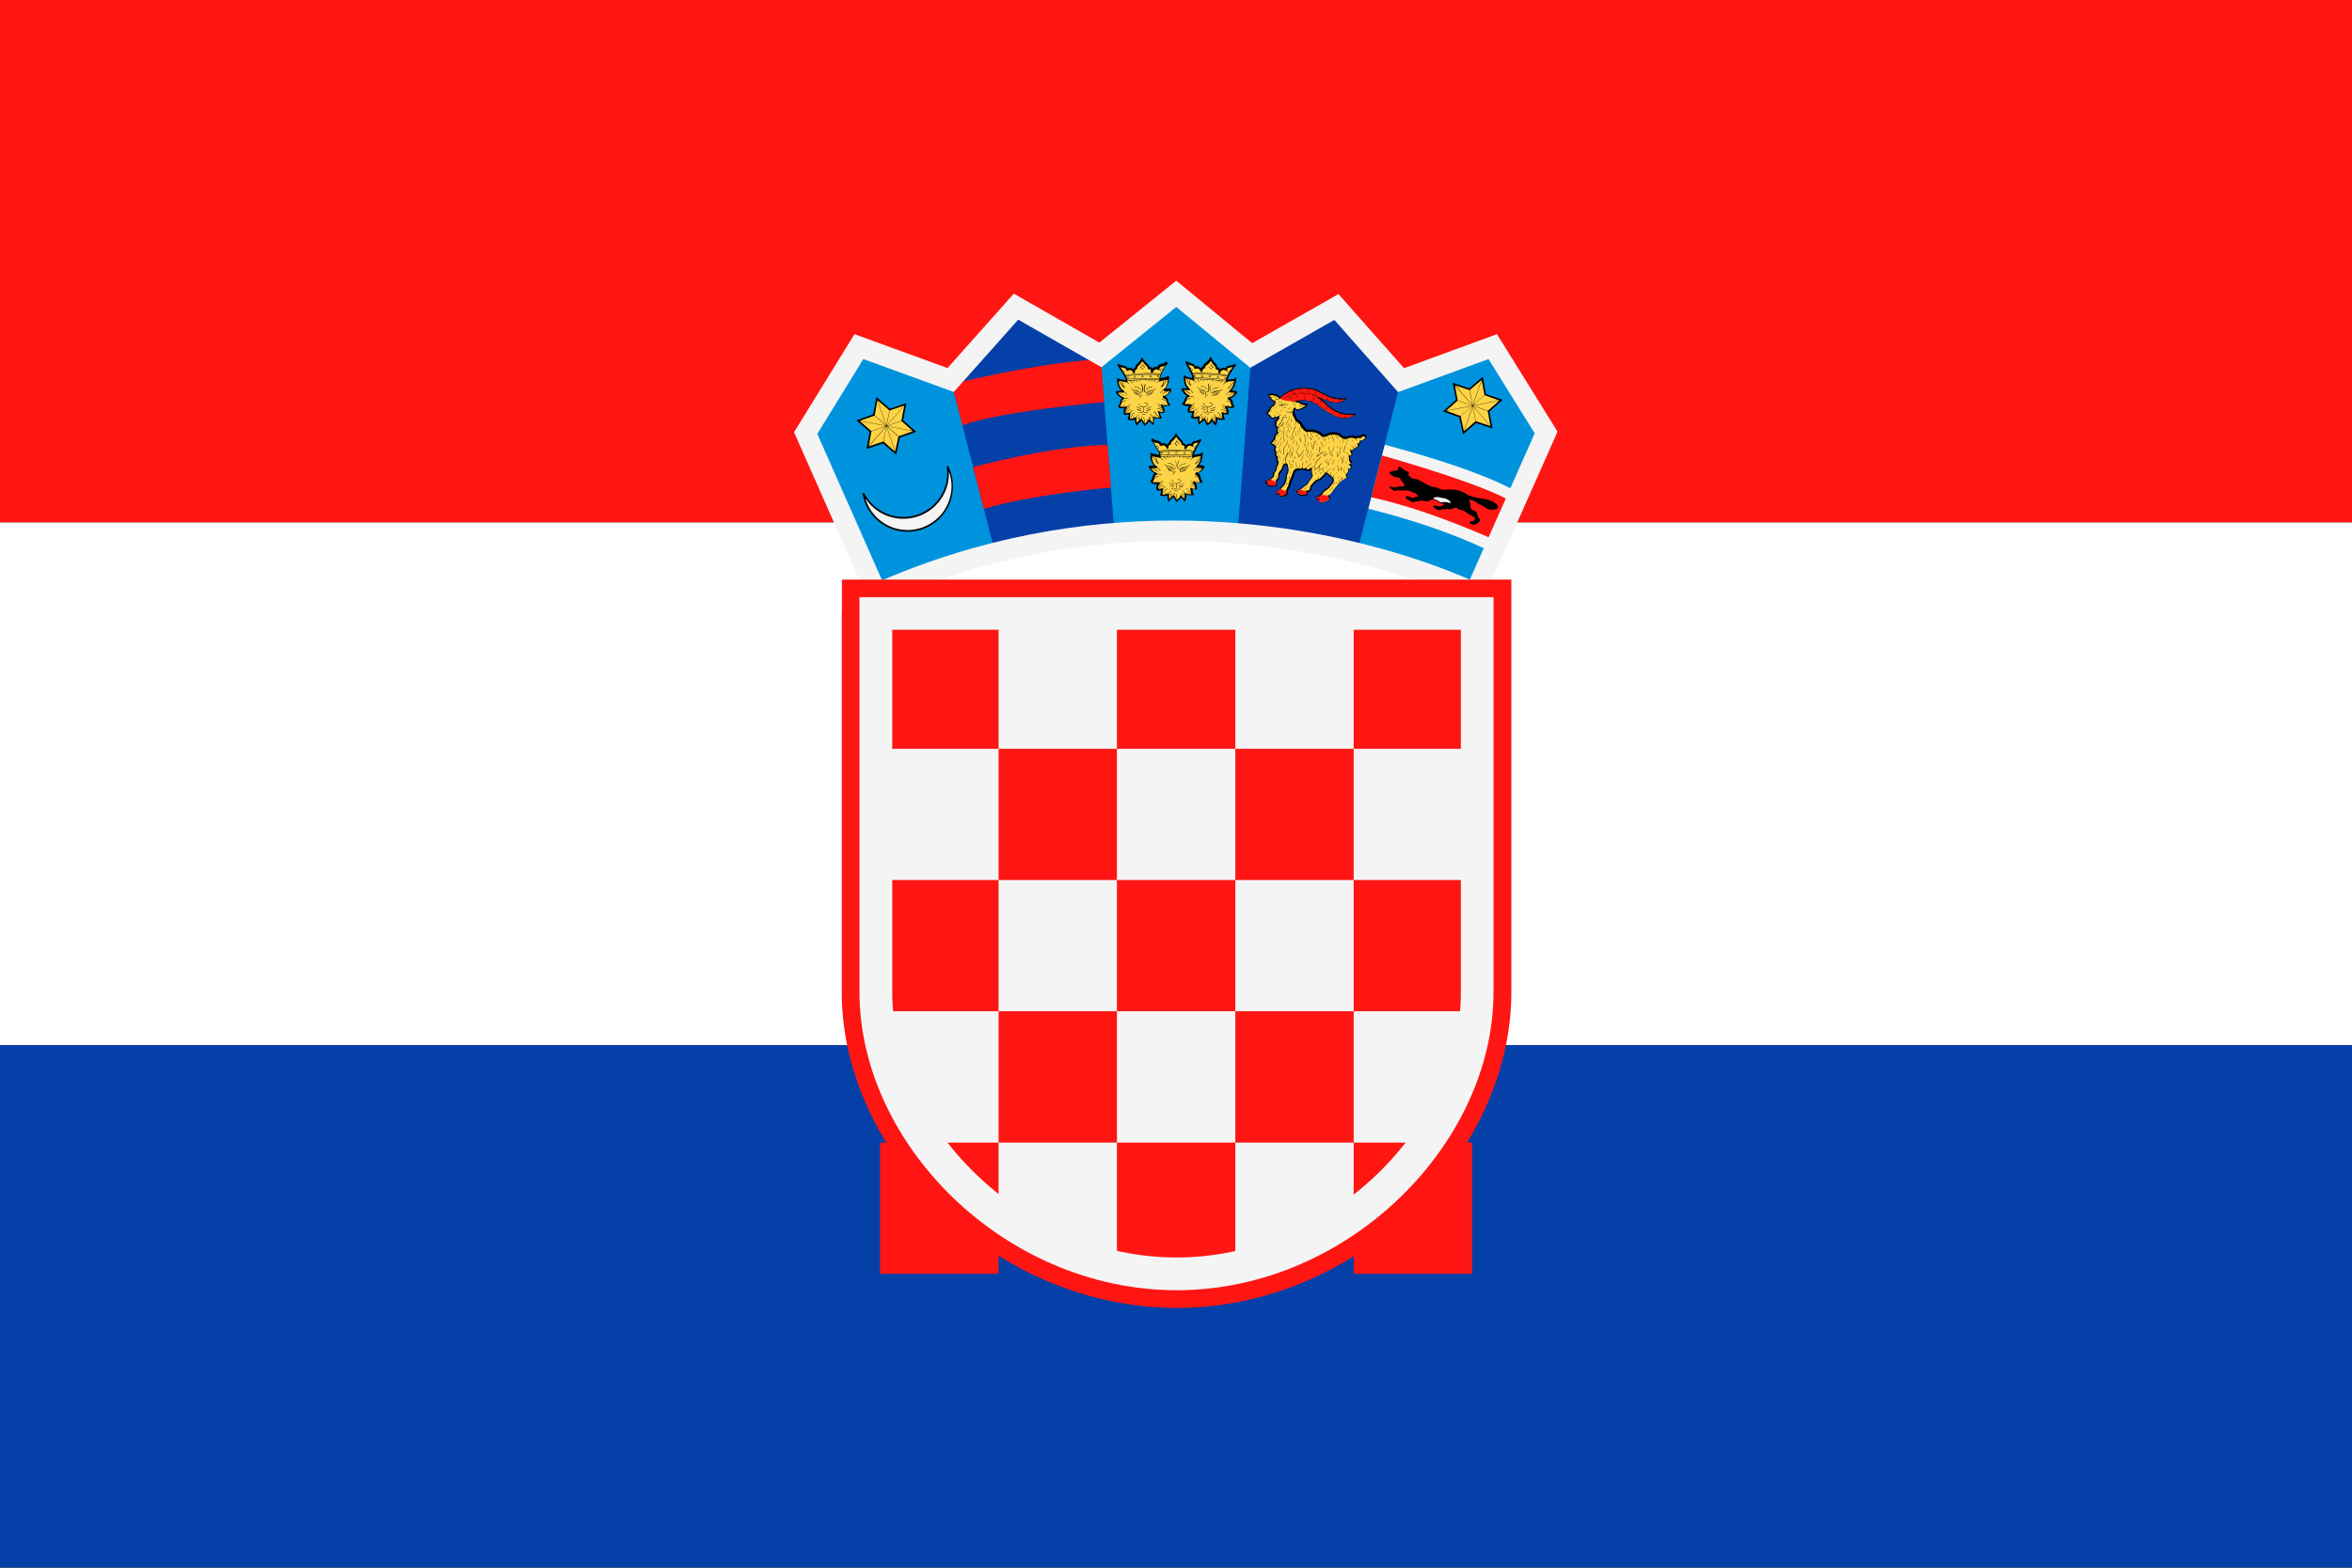 <?xml version="1.0" encoding="utf-8"?>
<!-- Generator: Adobe Illustrator 25.0.0, SVG Export Plug-In . SVG Version: 6.00 Build 0)  -->
<svg version="1.1" id="Layer_1" xmlns="http://www.w3.org/2000/svg" xmlns:xlink="http://www.w3.org/1999/xlink" x="0px" y="0px"
	 viewBox="0 0 170.08 113.39" style="enable-background:new 0 0 170.08 113.39;" xml:space="preserve">
<rect x="0" y="0" width="170.08" height="113.39" fill="#333333" stroke="none"/>
<rect style="fill-rule:evenodd;clip-rule:evenodd;fill:#FF1612;" width="170.08" height="37.79"/>
<rect y="37.79" style="fill-rule:evenodd;clip-rule:evenodd;fill:#FFFFFF;" width="170.08" height="37.8"/>
<rect y="75.59" style="fill-rule:evenodd;clip-rule:evenodd;fill:#0540A8;" width="170.08" height="37.79"/>
<path style="fill-rule:evenodd;clip-rule:evenodd;fill:#0093DD;" d="M63.4,42.94l-5.14-11.62l3.85-6.25l6.63,2.41l4.73-5.31
	l6.1,3.49l5.49-4.42l5.42,4.46l6.16-3.5l4.67,5.29l6.63-2.43l3.86,6.21l-5.16,11.62C106.66,42.91,86.43,32.71,63.4,42.94z"/>
<g>
	<path style="fill-rule:evenodd;clip-rule:evenodd;fill:#F4F4F4;" d="M109.87,35.68l-1.91,4.3c0,0-3.18-1.73-9.02-3.19l1.19-4.62
		C100.12,32.17,106.91,33.88,109.87,35.68z"/>
	<path style="fill-rule:evenodd;clip-rule:evenodd;fill:#FF1612;" d="M109.53,36.44l-1.21,2.72c0,0-4.97-2.31-9.17-3.19l0.78-3.03
		C99.92,32.94,107.72,35.11,109.53,36.44z"/>
	<path style="fill-rule:evenodd;clip-rule:evenodd;fill:#0540A8;" d="M90.49,25.71l6.16-3.5l4.67,5.29l-3.2,12.49
		c-2.46-0.6-5.37-1.13-8.63-1.41L90.49,25.71z"/>
	<path style="fill-rule:evenodd;clip-rule:evenodd;fill:#0540A8;" d="M68.75,27.49l4.73-5.31l6.1,3.49l1.01,12.89
		c-2.76,0.22-5.65,0.67-8.63,1.42l-3.13-12.19L68.75,27.49z"/>
	<path style="fill-rule:evenodd;clip-rule:evenodd;fill:#FF1612;" d="M68.83,27.79l0.77,2.98c2.67-1.03,10.25-1.69,10.25-1.69
		l-0.24-3.1C74.88,26.23,68.83,27.79,68.83,27.79z M70.37,33.79l0.78,3.02c3.29-1.04,9.19-1.55,9.19-1.55l-0.24-3.09
		C75.72,32.29,70.37,33.79,70.37,33.79z"/>
	<path style="fill-rule:evenodd;clip-rule:evenodd;fill:#FED447;" d="M80.9,29.41c0.21-0.26,0.08-0.52,0.36-0.61
		c0,0-0.38-0.11-0.52-0.45c0,0,0.15-0.05,0.53-0.02c0,0-0.47-0.25-0.44-0.9c0,0,0.1,0.06,0.32,0.08c0.22,0.02,0.32,0.06,0.32,0.06
		l0-0.02c0-0.06-0.01-0.21-0.13-0.4c-0.16-0.24-0.5-0.8-0.5-0.8s0.2,0.16,0.37,0.16c0.17,0,0.31,0.1,0.29,0.24
		c0,0,0.29-0.25,0.5,0.16l0.01,0c0-0.08,0-0.32,0.2-0.28c0,0-0.11-0.13,0.08-0.25c0.18-0.12,0.31-0.42,0.31-0.42s0.2,0.31,0.35,0.4
		c0.15,0.09,0.13,0.21,0.11,0.26c0,0,0.25-0.13,0.24,0.26l0.01,0c0.03-0.09,0.17-0.38,0.48-0.23c0,0-0.04-0.15,0.12-0.21
		c0.16-0.06,0.32-0.05,0.5-0.21c0,0-0.59,0.92-0.52,1.24c0,0,0.22-0.1,0.38-0.1c0.15,0,0.26-0.1,0.26-0.1s0.02,0.61-0.34,0.92
		c0,0,0.32-0.06,0.49,0c0,0-0.07,0.34-0.55,0.49c0,0,0.28,0.06,0.31,0.3c0.03,0.25,0.17,0.27,0.17,0.27s-0.23,0.15-0.61,0.05
		c0,0,0.22,0.17,0.2,0.51c0,0-0.16,0.03-0.38-0.04c0,0,0.06,0.1,0.08,0.23c0.01,0.13,0.08,0.21,0.08,0.21s-0.28,0.07-0.54-0.04
		c0,0,0.03,0.25-0.04,0.48l-0.29-0.28c0,0-0.05,0.17-0.29,0.35l-0.13-0.22l-0.11-0.15c0,0-0.21,0.17-0.34,0.33
		c0,0-0.11-0.21-0.06-0.47c0,0-0.19,0.18-0.53,0.09c0,0,0.05-0.11,0.04-0.22c-0.01-0.11,0.05-0.23,0.05-0.23s-0.13,0.1-0.37,0.08
		c0,0-0.09-0.32,0.14-0.51C81.47,29.43,81.13,29.55,80.9,29.41z"/>
	<path d="M80.9,29.41l0.05,0.04c0.12-0.14,0.14-0.29,0.17-0.39c0.03-0.11,0.05-0.16,0.16-0.2l0-0.11c0,0-0.09-0.02-0.19-0.09
		c-0.11-0.07-0.23-0.17-0.29-0.33l-0.05,0.02l0.02,0.06l0.06-0.01c0.04-0.01,0.11-0.01,0.21-0.01c0.06,0,0.14,0,0.23,0.01l0.03-0.11
		l-0.06-0.04c-0.11-0.09-0.35-0.31-0.35-0.74l0-0.06l-0.06,0l-0.03,0.05c0.01,0,0.12,0.07,0.35,0.09c0.11,0.01,0.18,0.02,0.23,0.04
		l0.07,0.02l0.07,0.03l0.01-0.1l0-0.01c0-0.08-0.02-0.24-0.14-0.43c-0.16-0.24-0.5-0.8-0.5-0.8l-0.05,0.03l-0.04,0.05
		c0.01,0,0.2,0.17,0.4,0.17c0.14,0,0.23,0.08,0.23,0.16l0,0.02l0.1,0.05l0.05-0.03l0.12-0.03c0.07,0,0.16,0.03,0.25,0.2l0.02,0.05
		l0.06-0.02l0.04-0.02l0-0.04l0-0.03l0.02-0.13l0.07-0.05l0.03,0l0.06-0.09l-0.01-0.01l-0.01-0.04l0.08-0.11
		c0.21-0.14,0.33-0.44,0.33-0.44l-0.05-0.02l-0.05,0.03c0,0,0.2,0.31,0.37,0.42l0.09,0.14l-0.01,0.05l0.08,0.07l0.02-0.01l0.04-0.01
		c0.03,0.01,0.09,0,0.1,0.21l0,0.02l0.01,0.04l0.05,0.01l0.05,0.01l0.02-0.04c0.02-0.07,0.11-0.24,0.26-0.24l0.14,0.04l0.11,0.05
		l-0.03-0.12l0-0.02l0.09-0.12c0.14-0.05,0.32-0.05,0.52-0.22l-0.04-0.04l-0.05-0.03c0,0.01-0.53,0.81-0.54,1.22l0.01,0.07
		l0.02,0.07l0.06-0.03c0,0,0.22-0.09,0.35-0.09c0.18,0,0.29-0.11,0.3-0.11l-0.04-0.04h-0.06v0v0.01c0,0.1-0.02,0.6-0.32,0.86
		l0.05,0.1c0,0,0.13-0.02,0.27-0.02l0.19,0.02l0.02-0.06l-0.06-0.01l-0.02,0.04c-0.04,0.09-0.15,0.29-0.5,0.4l0.01,0.11l0.13,0.05
		c0.06,0.04,0.13,0.1,0.14,0.2c0.02,0.27,0.2,0.32,0.22,0.32l0.01-0.06l-0.03-0.05l-0.08,0.04c-0.05,0.02-0.13,0.04-0.24,0.04
		c-0.07,0-0.15-0.01-0.25-0.04l-0.05,0.1l0.02,0.02c0.05,0.05,0.15,0.18,0.15,0.4l0,0.04l0.06,0l-0.01-0.06l-0.08,0.01
		c-0.06,0-0.16-0.01-0.27-0.05l-0.07,0.09l0.03,0.06l0.04,0.15c0.02,0.15,0.09,0.24,0.09,0.25l0.05-0.04l-0.01-0.06
		c0,0-0.08,0.02-0.2,0.02c-0.09,0-0.2-0.01-0.3-0.06l-0.09-0.04l0.01,0.1l0.01,0.13c0,0.09-0.01,0.21-0.04,0.33l0.06,0.02l0.04-0.04
		l-0.29-0.28l-0.07-0.07l-0.03,0.1L83,30.39c-0.02,0.05-0.09,0.17-0.26,0.29l0.03,0.05l0.05-0.03l-0.13-0.22l0,0l-0.11-0.15
		l-0.04-0.05l-0.05,0.04c0,0-0.21,0.17-0.35,0.34l0.05,0.04l0.05-0.03l-0.03-0.08l-0.03-0.22l0.01-0.13l-0.1-0.05l-0.02,0.01
		c-0.04,0.03-0.13,0.09-0.28,0.09l-0.17-0.02l-0.01,0.06l0.05,0.02c0,0,0.05-0.1,0.05-0.22l0-0.02l0-0.01l0-0.02l0.04-0.18
		l-0.09-0.07l-0.07,0.03l-0.2,0.04l-0.06,0l0,0.06l0.06-0.02l-0.01-0.13c0-0.1,0.02-0.23,0.13-0.32l-0.06-0.1
		c0,0-0.13,0.05-0.28,0.05l-0.24-0.06L80.9,29.41l0.05,0.04L80.9,29.41l-0.03,0.05c0.1,0.06,0.21,0.08,0.31,0.08
		c0.17,0,0.32-0.05,0.32-0.05l-0.02-0.06l-0.04-0.04c-0.15,0.13-0.18,0.3-0.18,0.41c0,0.09,0.02,0.16,0.02,0.16l0.01,0.04l0.04,0
		l0.07,0c0.21,0,0.33-0.09,0.34-0.09l-0.03-0.05l-0.05-0.02c0,0-0.05,0.11-0.05,0.23l0,0.03l0.06-0.01H81.6l0,0.02l-0.04,0.17
		l-0.03,0.06l0.07,0.02l0.2,0.03c0.24,0,0.37-0.13,0.38-0.13l-0.04-0.04l-0.06-0.01l-0.01,0.15c0,0.21,0.07,0.35,0.08,0.36
		l0.04,0.08l0.06-0.07c0.12-0.16,0.33-0.33,0.33-0.33l-0.04-0.05l-0.05,0.03l0.11,0.15l0.05-0.03l-0.05,0.03l0.13,0.22l0.03,0.06
		l0.05-0.04c0.26-0.19,0.31-0.37,0.32-0.38l-0.06-0.02l-0.04,0.04l0.29,0.28l0.07,0.07l0.03-0.1c0.03-0.13,0.04-0.26,0.04-0.36
		l-0.01-0.14l-0.06,0.01l-0.02,0.05c0.12,0.05,0.25,0.06,0.35,0.06c0.13,0,0.22-0.02,0.23-0.02l0.09-0.02l-0.06-0.07l-0.03-0.05
		l-0.04-0.14c-0.02-0.15-0.08-0.25-0.08-0.26l-0.05,0.03l-0.02,0.06c0.12,0.04,0.23,0.05,0.3,0.05l0.11-0.01l0.05-0.01l0-0.05
		l0-0.05c0-0.34-0.22-0.51-0.22-0.51l-0.04,0.05l-0.02,0.06c0.1,0.03,0.2,0.04,0.28,0.04c0.24,0,0.37-0.09,0.38-0.09l-0.02-0.11
		l-0.01,0c-0.02-0.01-0.09-0.05-0.11-0.22c-0.04-0.3-0.35-0.35-0.36-0.36l-0.01,0.06l0.02,0.06c0.51-0.15,0.59-0.52,0.59-0.53
		l0.01-0.05l-0.05-0.02l-0.23-0.03c-0.15,0-0.29,0.02-0.29,0.02l0.01,0.06l0.04,0.04c0.35-0.31,0.36-0.84,0.36-0.95v-0.02l-0.1-0.04
		l-0.06,0.04l-0.16,0.04c-0.18,0-0.4,0.1-0.4,0.1l0.02,0.05l0.06-0.01l0-0.04c0-0.16,0.13-0.46,0.26-0.7
		c0.13-0.25,0.26-0.45,0.26-0.45l-0.09-0.08c-0.16,0.15-0.3,0.14-0.48,0.2c-0.14,0.05-0.17,0.17-0.16,0.23l0,0.05l0.06-0.01
		l0.03-0.05l-0.19-0.05c-0.25,0.01-0.34,0.24-0.37,0.31l0.06,0.02l0.01-0.06l-0.01,0l-0.01,0.06l0.06-0.01l-0.01,0h0.01l0,0l-0.01,0
		h0.01c0-0.12-0.02-0.2-0.06-0.26l-0.15-0.07L83,26.57l0.03,0.05l0.05,0.02l0.02-0.1c0-0.08-0.04-0.18-0.15-0.24l-0.21-0.22
		l-0.11-0.16l-0.06-0.09l-0.04,0.1l-0.08,0.16l-0.21,0.23c-0.1,0.06-0.14,0.14-0.13,0.21l0.05,0.13l0.05-0.04l0.01-0.06l-0.06-0.01
		c-0.09,0-0.16,0.06-0.18,0.13l-0.03,0.18l0,0.04l0.06,0l-0.02-0.06l-0.01,0l0.02,0.06l0.05-0.03c-0.1-0.2-0.24-0.27-0.35-0.26
		c-0.14,0-0.24,0.08-0.24,0.09l0.04,0.05l0.06,0l0-0.02c0-0.18-0.18-0.28-0.35-0.28l-0.22-0.07l-0.11-0.07l-0.09,0.08
		c0,0,0.35,0.56,0.51,0.8c0.11,0.17,0.12,0.31,0.12,0.37h0.06l-0.06-0.01l0,0.02l0.06,0.01l0.02-0.06c-0.01,0-0.11-0.04-0.33-0.06
		c-0.1-0.01-0.18-0.03-0.23-0.05l-0.07-0.03l-0.08-0.05l-0.01,0.1l0,0.07c0,0.63,0.46,0.88,0.47,0.88l0.03-0.05l0.01-0.06
		c-0.09-0.01-0.18-0.01-0.24-0.01c-0.21,0-0.3,0.03-0.31,0.03l-0.06,0.02l0.02,0.06c0.15,0.37,0.56,0.48,0.56,0.48l0.02-0.06
		l-0.02-0.06c-0.16,0.05-0.22,0.17-0.24,0.28c-0.03,0.11-0.05,0.23-0.14,0.35l-0.04,0.05l0.06,0.04L80.9,29.41z"/>
	<path d="M82.58,27.79l0.06,0.2c0.02,0.09,0.02,0.17,0.02,0.22l-0.05,0.13l-0.05,0.04l-0.07,0.02l-0.14-0.06
		c-0.13-0.1-0.24-0.1-0.32-0.11l-0.09-0.01l-0.09-0.06l-0.09-0.07l0.01-0.02l0.09,0.07l0.08,0.06l0.08,0.01
		c0.08,0,0.2,0.01,0.34,0.11l0.12,0.05l0.05-0.01l0.04-0.04l0.04-0.12l-0.02-0.22l-0.06-0.19L82.58,27.79z"/>
	<polygon points="82.04,27.96 82.29,28.01 82.52,28.19 82.5,28.21 82.28,28.04 82.04,27.99 	"/>
	<path d="M82.44,28.37c0.03,0.09,0,0.23,0,0.23l0,0.01l-0.01,0c0,0-0.52-0.1-0.46-0.4l0.03,0.01c-0.05,0.24,0.34,0.34,0.42,0.36
		l0-0.2L82.44,28.37z"/>
	<path d="M82.21,28.26l0.09,0.04l0.04,0.09l-0.04,0.09l-0.09,0.04l-0.09-0.04l-0.04-0.09l0.04-0.09L82.21,28.26z M82.29,28.32
		l-0.07-0.03l-0.07,0.03l-0.03,0.07l0.03,0.07l0.07,0.03l0.07-0.03l0.03-0.07L82.29,28.32z"/>
	
		<rect x="82.19" y="28.37" transform="matrix(0.707 -0.707 0.707 0.707 4.004 66.448)" style="fill-rule:evenodd;clip-rule:evenodd;" width="0.05" height="0.05"/>
	<path d="M82.79,27.79l-0.06,0.2c-0.02,0.09-0.02,0.17-0.02,0.22l0.05,0.13l0.05,0.04l0.07,0.02l0.14-0.06
		c0.13-0.1,0.24-0.1,0.32-0.11l0.09-0.01l0.09-0.06l0.09-0.07l-0.01-0.02l-0.09,0.07l-0.08,0.06l-0.08,0.01
		c-0.08,0-0.2,0.01-0.34,0.11l-0.12,0.05l-0.05-0.01l-0.04-0.04l-0.04-0.12l0.02-0.22l0.06-0.19L82.79,27.79z"/>
	<polygon points="83.33,27.96 83.08,28.01 82.85,28.19 82.87,28.21 83.09,28.04 83.33,27.99 	"/>
	<path d="M82.93,28.37c-0.03,0.09,0,0.23,0,0.23l0,0.01l0.01,0c0,0,0.52-0.1,0.46-0.4l-0.03,0.01c0.05,0.24-0.34,0.34-0.42,0.36
		l0-0.2L82.93,28.37z"/>
	<path d="M83.16,28.26l-0.09,0.04l-0.04,0.09l0.04,0.09l0.09,0.04l0.09-0.04l0.04-0.09l-0.04-0.09L83.16,28.26z M83.09,28.32
		l0.07-0.03l0.07,0.03l0.03,0.07l-0.03,0.07l-0.07,0.03l-0.07-0.03l-0.03-0.07L83.09,28.32z"/>
	<polygon style="fill-rule:evenodd;clip-rule:evenodd;" points="83.16,28.36 83.13,28.39 83.16,28.42 83.19,28.39 	"/>
	<path d="M82.41,28.79c0,0,0.04-0.14,0.19-0.25l0.02,0.02c-0.14,0.1-0.18,0.23-0.18,0.23L82.41,28.79z"/>
	<polygon points="82.39,29.17 82.39,29.17 82.41,29.34 82.54,29.43 82.54,29.43 82.8,29.42 82.96,29.33 82.99,29.25 82.97,29.19 
		82.92,29.16 82.77,29.18 82.75,29.15 82.92,29.13 82.99,29.18 83.02,29.25 82.98,29.35 82.8,29.45 82.54,29.46 82.54,29.46 
		82.53,29.46 82.39,29.35 82.37,29.17 82.37,29.16 	"/>
	<polygon points="82.7,29.45 82.7,29.65 82.7,29.74 82.71,29.76 82.77,29.82 82.89,29.84 83.02,29.81 83.03,29.83 82.89,29.87 
		82.76,29.84 82.68,29.77 82.67,29.74 82.67,29.65 82.67,29.45 	"/>
	<polygon points="82.35,29.82 82.54,29.84 82.69,29.77 82.71,29.79 82.55,29.87 82.34,29.85 	"/>
	<polygon points="82.2,29.4 82.33,29.48 82.54,29.58 82.53,29.6 82.32,29.51 82.18,29.42 	"/>
	<path d="M82.23,29.58l0.3,0.11l0,0.03c0,0-0.22-0.03-0.31-0.11L82.23,29.58z"/>
	<polygon points="83.22,29.4 83.09,29.48 82.88,29.58 82.89,29.6 83.1,29.51 83.24,29.42 	"/>
	<path d="M83.19,29.58l-0.3,0.11l0.01,0.03c0,0,0.22-0.03,0.31-0.11L83.19,29.58z"/>
	<path d="M81.46,27.52c0.17-0.03,0.71-0.06,1.26-0.07c0.44-0.01,0.88-0.01,1.14,0.01l0,0.03c-0.26-0.02-0.7-0.02-1.14-0.01
		c-0.55,0.01-1.09,0.05-1.26,0.07L81.46,27.52z"/>
	<path d="M81.46,27.42c0.17-0.03,0.71-0.06,1.26-0.07c0.44-0.01,0.88-0.01,1.14,0.01l0,0.03c-0.26-0.02-0.7-0.02-1.14-0.01
		c-0.55,0.01-1.09,0.04-1.26,0.07L81.46,27.42z"/>
	<path d="M81.35,27.19c0.23-0.05,0.78-0.1,1.35-0.12c0.45-0.02,0.92-0.01,1.22,0.03l0,0.03c-0.3-0.04-0.77-0.04-1.22-0.03
		c-0.56,0.02-1.12,0.07-1.34,0.12L81.35,27.19z"/>
	<path d="M81.32,27.14c0.24-0.06,0.75-0.11,1.28-0.14c0.5-0.02,1.02-0.02,1.35,0.03l0,0.03c-0.33-0.04-0.85-0.05-1.34-0.03
		c-0.53,0.02-1.03,0.07-1.27,0.13L81.32,27.14z"/>
	<path d="M82.62,27.16l0.05,0.02l0.02,0.05l-0.02,0.05l-0.05,0.02l-0.05-0.02l-0.02-0.05l0.02-0.05L82.62,27.16z M82.65,27.2
		L82.65,27.2l-0.03-0.01l-0.03,0.01l-0.01,0.03l0.01,0.03l0.03,0.01l0.03-0.01l0.01-0.03L82.65,27.2z"/>
	<path d="M82.06,27.18l0.05,0.02l0.02,0.05l-0.02,0.05l-0.05,0.02l-0.05-0.02l-0.02-0.05l0.02-0.05L82.06,27.18z M82.09,27.23
		L82.09,27.23l-0.03-0.01l-0.03,0.01l-0.01,0.03l0.01,0.03l0.03,0.01l0.03-0.01l0.01-0.03L82.09,27.23z"/>
	<path d="M83.21,27.15l0.05,0.02l0.02,0.05l-0.02,0.05l-0.05,0.02l-0.05-0.02l-0.02-0.05l0.02-0.05L83.21,27.15z M83.24,27.19
		L83.24,27.19l-0.03-0.01l-0.03,0.01l-0.01,0.03l0.01,0.03v0l0.03,0.01l0.03-0.01l0.01-0.03L83.24,27.19z"/>
	<path d="M83.75,27.16l0.05,0.02l0.02,0.05l-0.02,0.05l-0.05,0.02l-0.05-0.02l-0.02-0.05l0.02-0.05L83.75,27.16z M83.78,27.21
		L83.78,27.21l-0.03-0.01l-0.03,0.01l-0.01,0.03l0.01,0.03l0.03,0.01l0.03-0.01l0.01-0.03L83.78,27.21z"/>
	<path d="M81.54,27.24l0.05,0.02l0.02,0.05l-0.02,0.05l-0.05,0.02l-0.05-0.02l-0.02-0.05l0.02-0.05L81.54,27.24z M81.57,27.28
		L81.57,27.28l-0.03-0.01l-0.03,0.01l-0.01,0.03l0.01,0.03v0l0.03,0.01l0.03-0.01l0.01-0.03L81.57,27.28z"/>
	<path d="M82.64,26.36l0.01,0.03c0.01,0.03,0.02,0.05,0.14,0.14l0.02,0.01l-0.02,0.01l-0.02,0.01c-0.03,0.01-0.09,0.04-0.12,0.14
		l-0.01,0.03l-0.02-0.03l-0.15-0.14l-0.03-0.01l0.03-0.01c0,0,0.1-0.04,0.14-0.18l0.01-0.04L82.64,26.36z M82.75,26.54
		c-0.11-0.08-0.12-0.1-0.13-0.13l-0.11,0.15l0.13,0.11L82.75,26.54z"/>
	<polygon points="81.1,26.8 81.21,26.78 81.3,26.83 81.32,26.88 81.31,26.95 81.27,27.01 81.24,27.03 81.23,27 81.25,26.99 
		81.28,26.94 81.29,26.88 81.28,26.84 81.21,26.8 81.12,26.83 	"/>
	<polygon points="84.09,26.73 84.08,26.72 84.01,26.69 83.96,26.72 83.95,26.72 83.94,26.75 83.94,26.82 83.98,26.88 84.01,26.89 
		84,26.92 83.96,26.9 83.91,26.82 83.91,26.74 83.93,26.7 83.93,26.7 83.93,26.7 84.01,26.66 84.1,26.7 84.11,26.71 	"/>
	<polygon points="81.66,27.78 81.52,27.67 81.44,27.58 81.47,27.56 81.54,27.65 81.67,27.76 	"/>
	<polygon points="81.89,27.7 81.76,27.6 81.67,27.51 81.69,27.49 81.78,27.58 81.91,27.67 	"/>
	<polygon points="82.02,27.61 81.93,27.49 81.96,27.48 82.04,27.59 	"/>
	<polygon points="82.2,27.6 82.13,27.48 82.16,27.47 82.22,27.58 	"/>
	<polygon points="82.45,27.57 82.39,27.48 82.42,27.46 82.47,27.56 	"/>
	<rect x="82.8" y="27.49" transform="matrix(0.524 -0.852 0.852 0.524 16.018 83.671)" width="0.12" height="0.03"/>
	<polygon points="83.07,27.57 83.14,27.44 83.17,27.45 83.1,27.58 	"/>
	<polygon points="83.25,27.56 83.33,27.45 83.36,27.46 83.28,27.57 	"/>
	<polygon points="83.4,27.62 83.58,27.45 83.6,27.47 83.42,27.64 	"/>
	<polygon points="83.64,27.68 83.85,27.46 83.87,27.48 83.66,27.7 	"/>
	<path d="M84.17,27.52l-0.05,0.24l-0.08,0.16c0.05-0.04,0.13-0.11,0.17-0.23c0.07-0.21,0.27-0.3,0.27-0.3l0.01,0.03
		c0,0-0.18,0.09-0.25,0.29c-0.07,0.21-0.25,0.28-0.25,0.28L83.93,28l0.04-0.05l0.12-0.21l0.04-0.23L84.17,27.52z"/>
	<path d="M81.14,27.61l0.05,0.23l0.08,0.14c-0.05-0.03-0.13-0.09-0.17-0.2c-0.07-0.2-0.27-0.26-0.27-0.26l-0.01,0.03
		c0,0,0.18,0.06,0.25,0.25c0.07,0.2,0.25,0.24,0.25,0.24l0.06,0.01l-0.04-0.04l-0.12-0.19l-0.04-0.22L81.14,27.61z"/>
	<polygon points="81.49,28.56 81.37,28.4 81.23,28.34 81.23,28.31 81.39,28.38 81.52,28.55 	"/>
	<path d="M81.32,28.62c-0.06-0.05-0.27-0.13-0.42-0.18l-0.17-0.07l0.02-0.02l0.16,0.07c0.15,0.06,0.37,0.14,0.43,0.19L81.32,28.62z"
		/>
	<polygon points="83.9,28.43 84.01,28.28 84.15,28.18 84.16,28.21 84.03,28.3 83.93,28.45 	"/>
	<path d="M84.05,28.5c0.08-0.09,0.2-0.14,0.32-0.18l0.02-0.01c0.12-0.04,0.23-0.12,0.23-0.12l0.02,0.02c0,0-0.12,0.08-0.24,0.13
		l-0.02,0.01c-0.12,0.04-0.23,0.08-0.31,0.17L84.05,28.5z"/>
	<polygon points="83.99,28.85 84.22,28.91 84.41,29.07 84.39,29.09 84.21,28.94 83.99,28.88 	"/>
	<polygon points="84.1,29.21 84.28,29.26 84.4,29.33 84.38,29.35 84.27,29.29 84.1,29.24 	"/>
	<polygon points="83.7,29.19 83.92,29.29 83.97,29.31 83.96,29.34 83.91,29.31 83.69,29.22 	"/>
	<polygon points="83.79,29.34 84.02,29.52 84.16,29.68 84.13,29.69 84,29.54 83.77,29.37 	"/>
	<path d="M83.69,29.51l0.24,0.07c0.08,0.04,0.16,0.11,0.24,0.24l-0.02,0.02c-0.07-0.12-0.15-0.18-0.23-0.23l-0.23-0.07L83.69,29.51z
		"/>
	<polygon points="83.68,29.7 83.72,29.74 83.79,29.78 83.77,29.81 83.71,29.76 83.66,29.72 	"/>
	<path d="M83.44,29.76c0.12,0.05,0.16,0.12,0.22,0.22L83.67,30l0.11,0.13l0.14,0.09l-0.01,0.03l-0.15-0.09l-0.12-0.14l-0.02-0.03
		c-0.06-0.09-0.1-0.16-0.21-0.21L83.44,29.76z"/>
	<polygon points="83.5,30.05 83.71,30.25 83.7,30.27 83.47,30.06 	"/>
	<polygon points="83.19,29.93 83.35,30.12 83.39,30.19 83.37,30.21 83.33,30.14 83.17,29.95 	"/>
	<polygon points="83.11,30.15 83.1,30.29 83.07,30.42 83.04,30.41 83.07,30.29 83.08,30.15 	"/>
	<path d="M83.21,30.13l0,0.04c0,0.09-0.01,0.14,0.01,0.2l0.02,0.09l-0.01,0.07l-0.03-0.01l0.01-0.06l-0.02-0.08
		c-0.02-0.06-0.02-0.11-0.01-0.21l0-0.04L83.21,30.13z"/>
	<polygon points="83,30.3 83.01,30.41 83,30.53 82.97,30.53 82.98,30.41 82.97,30.3 	"/>
	<path d="M82.7,30.19c0.04,0.06,0.06,0.17,0.08,0.28c0.02,0.1,0.02,0.2,0,0.26l-0.03-0.01c0.02-0.05,0.01-0.15,0-0.25
		c-0.02-0.1-0.04-0.21-0.08-0.27L82.7,30.19z"/>
	<path d="M82.58,29.94c0.12,0,0.24,0,0.24,0l0,0.03c0,0-0.1,0-0.24,0L82.58,29.94z"/>
	<polygon points="82.58,30.11 82.55,30.38 82.52,30.37 82.56,30.1 	"/>
	<polygon points="82.43,30.17 82.43,30.48 82.4,30.47 82.4,30.17 	"/>
	<path d="M82.34,30.18l0,0.02c0.01,0.11,0.03,0.27,0,0.38l-0.03-0.01c0.03-0.1,0.02-0.25,0-0.36l0-0.02L82.34,30.18z"/>
	<polygon points="82.35,30 82.24,30.1 82.14,30.25 82.11,30.23 82.22,30.09 82.33,29.98 	"/>
	<polygon points="82.03,30.14 81.92,30.27 81.81,30.36 81.79,30.33 81.9,30.25 82,30.12 	"/>
	<polygon points="82.06,29.84 81.93,29.93 81.86,30.05 81.75,30.23 81.63,30.33 81.62,30.31 81.73,30.21 81.83,30.04 81.91,29.91 
		82.05,29.82 	"/>
	<polygon points="81.92,29.68 81.79,29.79 81.71,29.88 81.68,29.87 81.77,29.77 81.91,29.65 	"/>
	<polygon points="81.75,29.61 81.54,29.74 81.35,29.94 81.32,29.93 81.52,29.72 81.75,29.58 	"/>
	<polygon points="81.67,29.46 81.48,29.62 81.34,29.81 81.31,29.8 81.46,29.6 81.66,29.43 	"/>
	<polygon points="81.73,29.3 81.47,29.45 81.46,29.42 81.71,29.27 	"/>
	<polygon points="81.35,29.34 81.21,29.4 81.03,29.47 81.03,29.45 81.2,29.38 81.34,29.31 	"/>
	<polygon points="81.42,28.98 81.22,29.03 81.02,29.2 81,29.18 81.2,29 81.42,28.95 	"/>
	<path d="M81.6,28.86c-0.1-0.03-0.22-0.04-0.29-0.04l-0.07,0l0-0.03l0.07,0c0.08,0,0.2,0.01,0.3,0.04L81.6,28.86z"/>
	<path style="fill-rule:evenodd;clip-rule:evenodd;fill:#FED447;" d="M85.57,29.22c0.24-0.24,0.13-0.51,0.41-0.57
		c0,0-0.37-0.14-0.47-0.5c0,0,0.15-0.03,0.52,0.03c0,0-0.44-0.29-0.35-0.94c0,0,0.09,0.07,0.31,0.11c0.21,0.04,0.31,0.09,0.31,0.09
		l0-0.02c0.01-0.06,0.01-0.21-0.09-0.41c-0.13-0.25-0.42-0.84-0.42-0.84s0.18,0.17,0.35,0.19c0.16,0.02,0.3,0.13,0.27,0.26
		c0,0,0.32-0.22,0.48,0.21l0.01,0c0-0.08,0.03-0.32,0.23-0.26c0,0-0.1-0.14,0.1-0.24c0.19-0.1,0.35-0.38,0.35-0.38
		s0.17,0.33,0.31,0.43c0.14,0.1,0.11,0.22,0.08,0.27c0,0,0.26-0.11,0.21,0.28l0.01,0c0.04-0.09,0.2-0.36,0.5-0.19
		c0,0-0.02-0.15,0.14-0.2c0.16-0.04,0.32-0.02,0.52-0.16c0,0-0.67,0.86-0.64,1.19c0,0,0.23-0.07,0.38-0.06
		c0.15,0.01,0.27-0.07,0.27-0.07s-0.04,0.61-0.43,0.89c0,0,0.32-0.02,0.49,0.05c0,0-0.1,0.33-0.6,0.43c0,0,0.28,0.08,0.28,0.33
		c0,0.25,0.14,0.29,0.14,0.29s-0.24,0.13-0.61-0.01c0,0,0.2,0.19,0.15,0.53c0,0-0.16,0.02-0.38-0.08c0,0,0.05,0.1,0.05,0.24
		c0,0.13,0.06,0.22,0.06,0.22s-0.28,0.04-0.53-0.09c0,0,0,0.25-0.08,0.47l-0.26-0.31c0,0-0.07,0.16-0.32,0.32l-0.11-0.23l-0.09-0.16
		c0,0-0.22,0.15-0.37,0.3c0,0-0.08-0.22-0.01-0.48c0,0-0.2,0.16-0.53,0.04c0,0,0.06-0.11,0.06-0.22c0-0.11,0.07-0.23,0.07-0.23
		s-0.14,0.08-0.38,0.04c0,0-0.05-0.32,0.19-0.5C86.14,29.29,85.78,29.39,85.57,29.22z"/>
	<path d="M85.57,29.22l0.04,0.04c0.13-0.13,0.17-0.27,0.2-0.37c0.04-0.1,0.06-0.15,0.18-0.18L86,28.59c0,0-0.08-0.03-0.18-0.11
		c-0.1-0.08-0.21-0.19-0.26-0.35l-0.06,0.02l0.01,0.06l0.11-0.01c0.08,0,0.21,0.01,0.39,0.04l0.04-0.11l-0.05-0.04
		c-0.09-0.09-0.28-0.3-0.28-0.67l0.01-0.17l-0.06-0.01l-0.04,0.05c0.01,0.01,0.11,0.08,0.33,0.13c0.1,0.02,0.18,0.04,0.23,0.06
		l0.07,0.03l0.07,0.04l0.02-0.1l0-0.01l0-0.06c0-0.08-0.02-0.22-0.1-0.39c-0.13-0.25-0.42-0.84-0.42-0.84l-0.05,0.03l-0.04,0.04
		c0.01,0,0.19,0.18,0.38,0.21c0.13,0.01,0.22,0.09,0.22,0.17l0,0.03l0.09,0.06l0.04-0.02l0.11-0.02c0.08,0,0.17,0.03,0.25,0.22
		l0.02,0.05l0.06-0.01l0.04-0.01l0-0.04l0.03-0.14l0.08-0.07l0.04,0.01l0.07-0.09l-0.01-0.01l-0.01-0.04l0.09-0.1
		c0.22-0.11,0.37-0.41,0.37-0.41l-0.05-0.03l-0.05,0.03c0,0,0.17,0.33,0.32,0.45l0.08,0.13l-0.02,0.07l0.08,0.08l0.05-0.01
		c0.04,0.01,0.08-0.01,0.09,0.16l0,0.07l0,0.05l0.06,0.01L88.21,27l0.02-0.04c0.03-0.06,0.13-0.22,0.26-0.21l0.16,0.05l0.11,0.06
		l-0.02-0.13l0-0.01c0-0.03,0-0.09,0.1-0.12c0.14-0.04,0.32-0.01,0.54-0.17l-0.04-0.05l-0.05-0.04c0,0.01-0.64,0.8-0.65,1.2l0,0.04
		l0.01,0.07l0.06-0.02c0,0,0.19-0.06,0.32-0.06l0.03,0l0,0l0.04,0c0.16,0,0.26-0.08,0.27-0.08l-0.04-0.05l-0.06,0
		c0,0-0.01,0.14-0.06,0.32c-0.06,0.18-0.16,0.39-0.34,0.52l0.04,0.11l0.11,0c0.1,0,0.26,0.01,0.34,0.05l0.03-0.05l-0.06-0.02
		l-0.02,0.04c-0.05,0.09-0.18,0.28-0.53,0.35l-0.01,0.11l0.12,0.06c0.06,0.05,0.12,0.11,0.12,0.21c0,0.27,0.17,0.34,0.19,0.34
		l0.02-0.06l-0.03-0.05l-0.06,0.02l-0.18,0.02c-0.09,0-0.19-0.02-0.32-0.06l-0.06,0.1l0.02,0.02c0.04,0.05,0.12,0.16,0.12,0.35
		l-0.01,0.11l0.06,0.01l-0.01-0.06l-0.03,0c-0.05,0-0.17-0.01-0.31-0.07l-0.08,0.08l0.02,0.06l0.02,0.15c0,0.15,0.06,0.25,0.07,0.25
		l0.05-0.03l-0.01-0.06l-0.1,0.01c-0.1,0-0.25-0.02-0.39-0.09l-0.09-0.05v0.1c0,0.05-0.01,0.26-0.08,0.45l0.06,0.02l0.05-0.04
		l-0.26-0.31l-0.06-0.08l-0.04,0.09l-0.01,0.02c-0.03,0.05-0.1,0.16-0.29,0.27l0.03,0.05l0.05-0.02l-0.11-0.23l0,0l-0.09-0.16
		l-0.03-0.06l-0.05,0.04c0,0-0.23,0.15-0.38,0.31l0.04,0.04l0.05-0.02l-0.02-0.06l-0.02-0.17l0.03-0.21l-0.09-0.06l-0.06,0.03
		l-0.19,0.04l-0.22-0.04l-0.02,0.06l0.05,0.03c0,0,0.07-0.11,0.07-0.24l0.06-0.2L86.3,29.7l-0.05,0.02l-0.16,0.02l-0.12-0.01
		l-0.01,0.06l0.06-0.01l0-0.07c0-0.1,0.02-0.27,0.17-0.37l-0.05-0.11c0,0-0.09,0.02-0.21,0.02c-0.11,0-0.23-0.02-0.31-0.09
		L85.57,29.22l0.04,0.04L85.57,29.22l-0.04,0.05c0.12,0.09,0.26,0.11,0.38,0.11c0.13,0,0.24-0.03,0.24-0.03l-0.01-0.06l-0.03-0.05
		c-0.19,0.14-0.22,0.35-0.22,0.46l0.01,0.09l0.01,0.04l0.04,0.01l0.14,0.01c0.17,0,0.27-0.06,0.27-0.06l-0.03-0.05l-0.05-0.03
		c0,0-0.07,0.12-0.08,0.25l-0.06,0.19l-0.04,0.06l0.07,0.03c0.1,0.04,0.19,0.05,0.26,0.05c0.2,0,0.32-0.09,0.33-0.1l-0.04-0.05
		l-0.06-0.02l-0.03,0.24c0,0.16,0.04,0.27,0.05,0.28l0.03,0.08l0.06-0.07c0.14-0.14,0.36-0.29,0.36-0.29l-0.03-0.05l-0.05,0.03
		l0.09,0.16l0.05-0.03l-0.05,0.02l0.11,0.23l0.03,0.06l0.06-0.03c0.27-0.16,0.35-0.34,0.35-0.35l-0.05-0.02l-0.05,0.04l0.26,0.31
		l0.06,0.08l0.04-0.1c0.08-0.21,0.08-0.44,0.08-0.49h-0.06l-0.03,0.05c0.16,0.09,0.34,0.1,0.45,0.1l0.12-0.01l0.09-0.01l-0.05-0.08
		l-0.02-0.05l-0.03-0.14c0-0.15-0.06-0.26-0.06-0.26l-0.05,0.03l-0.02,0.05c0.16,0.07,0.3,0.08,0.36,0.08l0.04,0l0.05,0l0.01-0.05
		l0.01-0.12c0-0.29-0.17-0.45-0.18-0.46l-0.04,0.04l-0.02,0.05c0.14,0.05,0.26,0.07,0.36,0.07c0.18,0,0.29-0.06,0.3-0.06l-0.01-0.11
		l-0.01,0c-0.02-0.01-0.09-0.06-0.09-0.23c-0.01-0.3-0.32-0.39-0.32-0.39l-0.02,0.06l0.01,0.06c0.52-0.1,0.64-0.46,0.64-0.47
		l0.01-0.05l-0.05-0.02c-0.12-0.05-0.28-0.06-0.39-0.06l-0.12,0l0,0.06l0.03,0.05c0.42-0.31,0.45-0.93,0.45-0.93l0.01-0.13
		l-0.1,0.08l-0.05,0.03l-0.14,0.03l-0.03,0l0,0.06l0.01-0.06l-0.05,0c-0.17,0-0.36,0.06-0.36,0.06l0.02,0.06l0.06-0.01l0-0.02
		c0-0.14,0.15-0.44,0.31-0.68c0.16-0.24,0.32-0.45,0.32-0.45l-0.08-0.08c-0.18,0.13-0.31,0.1-0.5,0.15
		c-0.16,0.04-0.19,0.18-0.19,0.23l0,0.03l0.06-0.01l0.03-0.05l-0.22-0.07c-0.23,0-0.33,0.21-0.37,0.28l0.05,0.03l0.01-0.06l-0.01,0
		l-0.01,0.06l0.06,0l0-0.08c0-0.1-0.02-0.17-0.07-0.22l-0.14-0.06l-0.09,0.02l0.02,0.05l0.05,0.03l0.03-0.12
		c0-0.07-0.03-0.16-0.13-0.23c-0.05-0.04-0.13-0.14-0.19-0.23c-0.06-0.09-0.1-0.17-0.1-0.17l-0.05-0.1l-0.05,0.1l-0.1,0.15
		l-0.23,0.21c-0.11,0.05-0.16,0.14-0.15,0.21l0.03,0.11l0.05-0.03l0.02-0.06l-0.08-0.01c-0.1,0-0.17,0.08-0.19,0.15l-0.03,0.18
		l0.06,0l-0.01-0.06l-0.01,0l0.01,0.06l0.05-0.02c-0.09-0.22-0.24-0.3-0.36-0.3c-0.12,0-0.21,0.06-0.22,0.07l0.03,0.05l0.06,0.01
		l0-0.05c0-0.16-0.16-0.27-0.32-0.29l-0.21-0.09l-0.11-0.08l-0.09,0.07c0,0,0.29,0.59,0.43,0.85c0.08,0.15,0.09,0.26,0.09,0.33
		l0,0.05l0.06,0.01l-0.06-0.01l0,0.02l0.06,0.01l0.03-0.05c-0.01,0-0.1-0.05-0.32-0.09c-0.1-0.02-0.17-0.05-0.22-0.07l-0.06-0.03
		l-0.08-0.06l-0.02,0.1l-0.01,0.19c0,0.55,0.38,0.8,0.39,0.81l0.03-0.05l0.01-0.06c-0.19-0.03-0.32-0.04-0.41-0.04l-0.14,0.01
		l-0.06,0.01l0.02,0.06c0.12,0.39,0.5,0.53,0.51,0.54l0.02-0.06l-0.01-0.06c-0.16,0.03-0.23,0.15-0.27,0.26
		c-0.04,0.11-0.07,0.22-0.18,0.33l-0.05,0.05l0.05,0.04L85.57,29.22z"/>
	<path d="M87.4,27.77l0.04,0.21c0.01,0.09,0,0.17,0,0.22l-0.06,0.13l-0.05,0.04l-0.07,0.01l-0.13-0.07
		c-0.12-0.11-0.23-0.13-0.31-0.14l-0.08-0.02l-0.08-0.07L86.56,28l0.02-0.02l0.09,0.08l0.08,0.07l0.07,0.02
		c0.08,0.01,0.2,0.03,0.32,0.15l0.11,0.06l0.05-0.01l0.04-0.03l0.05-0.11l0-0.22l-0.04-0.2L87.4,27.77z"/>
	<polygon points="86.85,27.89 87.09,27.97 87.3,28.16 87.28,28.18 87.08,27.99 86.84,27.92 	"/>
	<path d="M87.21,28.33c0.02,0.1-0.03,0.23-0.03,0.23l0,0.01l-0.01,0c0,0-0.5-0.15-0.42-0.44l0.03,0.01
		c-0.07,0.24,0.31,0.37,0.38,0.4l0.02-0.2L87.21,28.33z"/>
	<path d="M86.99,28.2l0.09,0.05l0.03,0.1l-0.05,0.09l-0.1,0.03l-0.09-0.05l-0.03-0.1l0.05-0.09L86.99,28.2z M87.06,28.27l-0.07-0.04
		l-0.08,0.02l-0.04,0.07l0.02,0.08l0.07,0.04l0.08-0.02l0.04-0.07L87.06,28.27z"/>
	
		<rect x="86.95" y="28.31" transform="matrix(0.765 -0.644 0.644 0.765 2.174 62.629)" style="fill-rule:evenodd;clip-rule:evenodd;" width="0.05" height="0.05"/>
	<path d="M87.61,27.79l-0.08,0.19l-0.04,0.22l0.04,0.14l0.04,0.05l0.07,0.02l0.14-0.04c0.14-0.09,0.25-0.08,0.33-0.08l0.09,0
		l0.09-0.05l0.09-0.06l-0.01-0.03l-0.1,0.06l-0.09,0.05l-0.08,0c-0.08,0-0.2-0.01-0.35,0.08l-0.12,0.04l-0.05-0.02l-0.04-0.04
		l-0.03-0.12l0.04-0.21l0.07-0.19L87.61,27.79z"/>
	<polygon points="88.13,28.01 87.88,28.04 87.63,28.19 87.65,28.21 87.88,28.07 88.13,28.04 	"/>
	<path d="M87.69,28.38l-0.02,0.23l0,0.01l0.01,0c0,0,0.53-0.04,0.49-0.35l-0.03,0c0.03,0.25-0.37,0.31-0.45,0.32l0.02-0.2
		L87.69,28.38z"/>
	<path d="M87.93,28.29l-0.1,0.03l-0.05,0.09l0.03,0.1l0.09,0.05l0.1-0.03l0.05-0.09l-0.03-0.1L87.93,28.29z M87.85,28.34l0.08-0.02
		L88,28.36l0.02,0.08l-0.04,0.07l-0.08,0.02l-0.07-0.04l-0.02-0.08L87.85,28.34z"/>
	<polygon style="fill-rule:evenodd;clip-rule:evenodd;" points="87.92,28.39 87.88,28.42 87.92,28.46 87.95,28.43 	"/>
	<path d="M87.13,28.75c0,0,0.06-0.13,0.21-0.23l0.02,0.02c-0.15,0.09-0.2,0.21-0.2,0.22L87.13,28.75z"/>
	<path d="M87.08,29.12L87.08,29.12l0,0.17l0.11,0.1l0,0l0.26,0.01l0.17-0.07l0.04-0.08l-0.01-0.05l-0.05-0.04l-0.15,0l-0.01-0.03
		h0.17l0.06,0.05l0.02,0.07l-0.04,0.1l-0.19,0.08c-0.09,0.01-0.19,0-0.27-0.01l-0.01,0l-0.13-0.12l0-0.18l0-0.01L87.08,29.12z"/>
	<polygon points="87.36,29.43 87.34,29.63 87.33,29.73 87.34,29.75 87.39,29.81 87.51,29.84 87.64,29.82 87.65,29.85 87.5,29.87 
		87.38,29.83 87.31,29.76 87.3,29.72 87.31,29.63 87.33,29.43 	"/>
	<polygon points="86.97,29.77 87.17,29.81 87.31,29.75 87.34,29.77 87.17,29.84 86.96,29.79 	"/>
	<polygon points="86.87,29.34 86.99,29.43 87.19,29.54 87.18,29.57 86.98,29.46 86.85,29.35 	"/>
	<polygon points="86.88,29.52 87.17,29.66 87.16,29.69 86.86,29.54 	"/>
	<polygon points="87.88,29.43 87.74,29.5 87.52,29.58 87.53,29.6 87.75,29.53 87.9,29.46 	"/>
	<path d="M87.83,29.62l-0.3,0.08l0,0.03c0,0,0.22-0.01,0.32-0.08L87.83,29.62z"/>
	<path d="M86.31,27.39c0.17-0.01,0.71,0.01,1.26,0.05c0.44,0.03,0.88,0.08,1.13,0.12l-0.01,0.03c-0.25-0.05-0.69-0.09-1.13-0.12
		c-0.55-0.04-1.09-0.06-1.26-0.05L86.31,27.39z"/>
	<path d="M86.31,27.3c0.17-0.01,0.71,0.01,1.26,0.05c0.44,0.03,0.88,0.08,1.13,0.12l0,0.03c-0.25-0.05-0.7-0.09-1.13-0.12
		c-0.55-0.04-1.09-0.06-1.26-0.05L86.31,27.3z"/>
	<path d="M86.24,27.06c0.23-0.03,0.79-0.02,1.35,0.01c0.45,0.03,0.91,0.07,1.21,0.14l-0.01,0.03c-0.3-0.07-0.76-0.12-1.21-0.14
		c-0.56-0.03-1.12-0.04-1.35-0.01L86.24,27.06z"/>
	<path d="M86.21,27c0.25-0.04,0.76-0.04,1.29-0.01c0.5,0.03,1.01,0.08,1.34,0.16l-0.01,0.03c-0.33-0.07-0.84-0.13-1.34-0.16
		c-0.53-0.03-1.03-0.03-1.28,0.01L86.21,27z"/>
	<path d="M87.5,27.14l0.05,0.03l0.02,0.05l-0.03,0.05l-0.05,0.02l-0.05-0.03l-0.02-0.05l0.03-0.05L87.5,27.14z M87.53,27.19
		L87.53,27.19l-0.03-0.02l-0.03,0.01l-0.02,0.03l0.01,0.03l0.03,0.02l0.03-0.01l0.02-0.03L87.53,27.19z"/>
	<path d="M86.94,27.12l0.05,0.03l0.02,0.05l-0.03,0.05l-0.05,0.02l-0.05-0.03l-0.02-0.05l0.03-0.05L86.94,27.12z M86.97,27.16
		L86.97,27.16l-0.03-0.02l-0.03,0.01l-0.02,0.03l0.01,0.03l0.03,0.02l0.03-0.01l0.02-0.03L86.97,27.16z"/>
	<path d="M88.08,27.19l0.05,0.03l0.02,0.05l-0.03,0.05l-0.05,0.02l-0.05-0.03L88,27.26l0.03-0.05L88.08,27.19z M88.11,27.24
		L88.11,27.24l-0.03-0.02l-0.03,0.01l-0.02,0.03l0.01,0.03l0.03,0.02l0.03-0.01l0.02-0.03L88.11,27.24z"/>
	<path d="M88.62,27.26l0.05,0.03l0.02,0.05l-0.03,0.05l-0.05,0.02l-0.05-0.03l-0.02-0.05l0.03-0.05L88.62,27.26z M88.65,27.31
		L88.65,27.31l-0.03-0.02l-0.03,0.01l-0.02,0.03l0.01,0.03l0.03,0.02l0.03-0.01l0.02-0.03L88.65,27.31z"/>
	<path d="M86.41,27.12l0.05,0.03l0.02,0.05l-0.03,0.05l-0.05,0.02l-0.05-0.03l-0.02-0.05l0.03-0.05L86.41,27.12z M86.44,27.17
		L86.44,27.17l-0.03-0.02l-0.03,0.01l-0.02,0.03l0.01,0.03l0.03,0.02l0.03-0.01l0.02-0.03L86.44,27.17z"/>
	<path d="M87.6,26.36l0.01,0.03c0.01,0.04,0.01,0.05,0.13,0.15l0.02,0.01l-0.02,0.01l-0.02,0.01c-0.03,0.01-0.1,0.03-0.13,0.13
		l-0.01,0.03l-0.02-0.03l-0.14-0.15l-0.03-0.01l0.03-0.01c0,0,0.1-0.03,0.15-0.17l0.01-0.04L87.6,26.36z M87.69,26.54
		c-0.1-0.09-0.1-0.11-0.12-0.14l-0.13,0.14l0.12,0.13L87.69,26.54z"/>
	<polygon points="86.03,26.64 86.13,26.63 86.22,26.69 86.23,26.74 86.21,26.81 86.17,26.87 86.13,26.88 86.13,26.85 86.15,26.84 
		86.19,26.8 86.21,26.74 86.19,26.7 86.13,26.66 86.03,26.67 	"/>
	<polygon points="89,26.86 89,26.85 88.93,26.82 88.87,26.84 88.87,26.84 88.87,26.84 88.85,26.86 88.85,26.93 88.88,27 
		88.91,27.02 88.9,27.04 88.86,27.02 88.82,26.94 88.83,26.85 88.85,26.82 88.85,26.82 88.93,26.79 89.02,26.83 89.02,26.84 	"/>
	<polygon points="86.48,27.67 86.36,27.55 86.29,27.46 86.31,27.44 86.38,27.53 86.5,27.65 	"/>
	<polygon points="86.72,27.61 86.61,27.5 86.52,27.4 86.54,27.39 86.63,27.48 86.74,27.59 	"/>
	<polygon points="86.86,27.54 86.79,27.41 86.81,27.4 86.89,27.52 	"/>
	<polygon points="87.04,27.54 86.98,27.42 87.01,27.41 87.07,27.53 	"/>
	<polygon points="87.29,27.54 87.24,27.44 87.27,27.43 87.31,27.53 	"/>
	<polygon points="87.66,27.55 87.73,27.46 87.76,27.48 87.68,27.57 	"/>
	<polygon points="87.91,27.6 88,27.48 88.02,27.49 87.93,27.61 	"/>
	<polygon points="88.09,27.61 88.18,27.5 88.21,27.52 88.12,27.62 	"/>
	<polygon points="88.24,27.68 88.43,27.52 88.44,27.55 88.25,27.71 	"/>
	<polygon points="88.46,27.77 88.69,27.57 88.71,27.59 88.49,27.79 	"/>
	<path d="M89.01,27.66l-0.07,0.24l-0.09,0.15c0.06-0.03,0.14-0.09,0.19-0.21c0.09-0.21,0.3-0.28,0.3-0.28l0.01,0.03
		c0,0-0.19,0.07-0.28,0.26c-0.09,0.2-0.27,0.25-0.27,0.26l-0.06,0.02l0.05-0.04l0.14-0.19l0.07-0.23L89.01,27.66z"/>
	<path d="M85.98,27.45L86,27.69l0.07,0.15c-0.05-0.03-0.12-0.1-0.15-0.22c-0.05-0.21-0.24-0.29-0.24-0.29l-0.02,0.03
		c0,0,0.18,0.07,0.23,0.27c0.05,0.21,0.22,0.26,0.22,0.26l0.06,0.02l-0.04-0.04l-0.1-0.2l-0.02-0.23H85.98z"/>
	<polygon points="86.24,28.44 86.14,28.26 86,28.18 86,28.16 86.16,28.24 86.27,28.43 	"/>
	<path d="M86.06,28.48c-0.06-0.05-0.26-0.15-0.4-0.22l-0.16-0.09l0.02-0.02l0.15,0.08c0.15,0.07,0.35,0.17,0.41,0.23L86.06,28.48z"
		/>
	<polygon points="88.65,28.54 88.78,28.4 88.93,28.31 88.93,28.34 88.79,28.42 88.68,28.55 	"/>
	<path d="M88.79,28.62c0.09-0.08,0.22-0.12,0.34-0.15l0.02,0c0.13-0.03,0.25-0.1,0.25-0.1l0.01,0.02c0,0-0.12,0.07-0.25,0.1l-0.02,0
		c-0.12,0.03-0.24,0.06-0.33,0.14L88.79,28.62z"/>
	<polygon points="88.7,28.96 88.92,29.04 89.1,29.22 89.08,29.24 88.91,29.07 88.7,28.99 	"/>
	<polygon points="88.78,29.33 88.95,29.4 89.06,29.48 89.04,29.5 88.94,29.43 88.77,29.36 	"/>
	<polygon points="88.38,29.27 88.59,29.39 88.64,29.42 88.63,29.44 88.58,29.41 88.37,29.3 	"/>
	<polygon points="88.45,29.44 88.67,29.63 88.79,29.8 88.76,29.81 88.65,29.65 88.43,29.46 	"/>
	<path d="M88.34,29.59l0.23,0.1c0.08,0.05,0.15,0.13,0.22,0.26l-0.03,0.01c-0.06-0.12-0.13-0.2-0.21-0.25l-0.22-0.09L88.34,29.59z"
		/>
	<polygon points="88.31,29.78 88.35,29.82 88.41,29.87 88.39,29.89 88.33,29.84 88.29,29.79 	"/>
	<path d="M88.06,29.82c0.11,0.06,0.15,0.13,0.2,0.24l0.01,0.03l0.1,0.14l0.13,0.1l-0.01,0.03l-0.14-0.1l-0.1-0.15h0l-0.01-0.03
		c-0.05-0.1-0.08-0.17-0.18-0.22L88.06,29.82z"/>
	<polygon points="88.1,30.11 88.29,30.32 88.27,30.35 88.07,30.12 	"/>
	<polygon points="87.8,29.96 87.94,30.17 87.98,30.24 87.96,30.25 87.91,30.18 87.78,29.98 	"/>
	<polygon points="87.7,30.17 87.68,30.31 87.63,30.44 87.61,30.42 87.65,30.3 87.67,30.17 	"/>
	<path d="M87.81,30.16l-0.01,0.04c-0.01,0.09-0.02,0.14-0.01,0.2l0.01,0.09l-0.02,0.07l-0.03-0.01l0.02-0.06l-0.01-0.08
		c-0.01-0.06-0.01-0.11,0.01-0.21l0.01-0.04L87.81,30.16z"/>
	<polygon points="87.57,30.31 87.57,30.42 87.55,30.54 87.53,30.53 87.54,30.42 87.54,30.31 	"/>
	<path d="M87.29,30.17c0.03,0.07,0.05,0.18,0.05,0.29c0.01,0.1,0,0.21-0.02,0.26l-0.03-0.01c0.02-0.05,0.03-0.14,0.02-0.24
		c-0.01-0.11-0.02-0.21-0.05-0.28L87.29,30.17z"/>
	<path d="M87.19,29.91c0.12,0.01,0.24,0.02,0.24,0.02l0,0.03c0,0-0.1-0.01-0.24-0.02L87.19,29.91z"/>
	<polygon points="87.18,30.08 87.12,30.34 87.09,30.34 87.15,30.07 	"/>
	<polygon points="87.02,30.12 86.99,30.43 86.96,30.43 87,30.12 	"/>
	<path d="M86.93,30.13v0.02c0,0.11,0,0.28-0.04,0.37l-0.03-0.01c0.04-0.09,0.04-0.25,0.04-0.36v-0.02H86.93z"/>
	<polygon points="86.95,29.95 86.84,30.04 86.72,30.18 86.7,30.16 86.82,30.02 86.94,29.92 	"/>
	<polygon points="86.62,30.05 86.5,30.18 86.39,30.25 86.37,30.22 86.48,30.15 86.6,30.04 	"/>
	<polygon points="86.68,29.76 86.54,29.84 86.46,29.95 86.34,30.12 86.21,30.21 86.21,30.18 86.32,30.1 86.44,29.94 86.53,29.82 
		86.67,29.74 	"/>
	<polygon points="86.56,29.59 86.42,29.68 86.33,29.77 86.3,29.75 86.41,29.66 86.55,29.56 	"/>
	<path d="M86.4,29.5l-0.23,0.11c-0.09,0.06-0.17,0.13-0.21,0.18l-0.02-0.02c0.04-0.05,0.12-0.13,0.22-0.19l0.24-0.11L86.4,29.5z"/>
	<polygon points="86.33,29.34 86.12,29.49 85.97,29.67 85.94,29.65 86.1,29.46 86.32,29.31 	"/>
	<polygon points="86.4,29.19 86.14,29.31 86.13,29.29 86.4,29.16 	"/>
	<polygon points="86.03,29.19 85.88,29.25 85.7,29.3 85.7,29.27 85.87,29.22 86.02,29.17 	"/>
	<polygon points="86.13,28.84 85.92,28.87 85.71,29.02 85.69,29 85.91,28.84 86.13,28.81 	"/>
	<path d="M86.32,28.74c-0.1-0.04-0.21-0.06-0.29-0.07l-0.07-0.01l0.01-0.03l0.07,0.01c0.08,0.01,0.19,0.03,0.3,0.07L86.32,28.74z"/>
	<path style="fill-rule:evenodd;clip-rule:evenodd;fill:#FED447;" d="M83.27,34.88c0.22-0.25,0.1-0.52,0.38-0.6
		c0,0-0.38-0.12-0.51-0.47c0,0,0.15-0.04,0.52,0c0,0-0.46-0.27-0.4-0.92c0,0,0.1,0.07,0.32,0.09c0.22,0.03,0.31,0.07,0.31,0.07
		l0-0.02c0-0.05,0-0.21-0.12-0.4c-0.15-0.25-0.48-0.82-0.48-0.82s0.19,0.16,0.36,0.17c0.16,0,0.3,0.11,0.29,0.25
		c0,0,0.3-0.24,0.49,0.17l0.01,0c0-0.08,0.01-0.33,0.21-0.27c0,0-0.1-0.13,0.08-0.24c0.19-0.11,0.32-0.41,0.32-0.41
		s0.19,0.32,0.33,0.41c0.14,0.09,0.12,0.22,0.1,0.27c0,0,0.25-0.12,0.23,0.27l0.01,0c0.04-0.09,0.18-0.38,0.49-0.22
		c0,0-0.03-0.15,0.13-0.2c0.16-0.05,0.32-0.04,0.5-0.19c0,0-0.62,0.9-0.56,1.22c0,0,0.22-0.09,0.38-0.08c0.16,0,0.26-0.09,0.26-0.09
		s0,0.61-0.37,0.91c0,0,0.32-0.04,0.49,0.02c0,0-0.08,0.34-0.57,0.47c0,0,0.28,0.07,0.3,0.31c0.02,0.25,0.16,0.28,0.16,0.28
		s-0.23,0.15-0.61,0.03c0,0,0.21,0.17,0.18,0.52c0,0-0.16,0.03-0.38-0.06c0,0,0.06,0.1,0.07,0.23c0.01,0.13,0.07,0.22,0.07,0.22
		s-0.28,0.06-0.54-0.06c0,0,0.02,0.25-0.05,0.48l-0.28-0.29c0,0-0.05,0.17-0.3,0.34l-0.12-0.23l-0.1-0.16c0,0-0.21,0.16-0.35,0.32
		c0,0-0.1-0.21-0.04-0.48c0,0-0.19,0.18-0.53,0.07c0,0,0.06-0.11,0.05-0.22c-0.01-0.11,0.05-0.23,0.05-0.23s-0.14,0.09-0.37,0.06
		c0,0-0.08-0.32,0.16-0.51C83.85,34.92,83.5,35.03,83.27,34.88z"/>
	<path d="M83.27,34.88l0.04,0.04c0.12-0.14,0.15-0.28,0.18-0.39c0.03-0.11,0.05-0.16,0.17-0.19l0-0.11c0,0-0.09-0.03-0.19-0.1
		c-0.1-0.07-0.22-0.18-0.28-0.33l-0.06,0.02l0.02,0.06l0.04-0.01l0.16-0.01c0.08,0,0.17,0,0.29,0.02l0.04-0.11l-0.06-0.04
		c-0.11-0.09-0.32-0.31-0.32-0.72l0-0.1l-0.06-0.01l-0.03,0.05c0.01,0,0.12,0.08,0.34,0.1c0.11,0.01,0.18,0.03,0.23,0.04l0.07,0.02
		l0.07,0.03l0.01-0.1l0,0v-0.02c0-0.08-0.02-0.23-0.13-0.41c-0.15-0.24-0.48-0.81-0.48-0.82l-0.05,0.03l-0.04,0.04
		c0.01,0,0.2,0.17,0.4,0.18c0.14,0,0.23,0.08,0.23,0.16l0,0.02l0.1,0.05l0.05-0.03l0.11-0.03c0.07,0,0.16,0.03,0.25,0.21l0.02,0.04
		l0.06-0.01l0.04-0.01v-0.05l0.02-0.15l0.08-0.07l0.04,0.01l0.06-0.09l-0.01-0.01l-0.01-0.04l0.08-0.11
		c0.21-0.13,0.34-0.43,0.35-0.43l-0.05-0.02l-0.05,0.03c0,0,0.19,0.32,0.35,0.43l0.09,0.14l-0.01,0.06l0.08,0.08l0.02-0.01
		l0.04-0.01c0.04,0.01,0.08-0.01,0.09,0.19l0,0.04l0,0.05l0.06,0.01l0.04,0.01l0.02-0.04c0.03-0.07,0.12-0.23,0.26-0.23l0.15,0.04
		l0.11,0.06l-0.03-0.12l0-0.02l0.09-0.12c0.14-0.05,0.32-0.03,0.52-0.21l-0.04-0.04l-0.05-0.03c0,0.01-0.57,0.81-0.58,1.21l0,0.06
		l0.01,0.07l0.07-0.03c0,0,0.21-0.08,0.36-0.08c0.18,0,0.29-0.1,0.3-0.1l-0.04-0.04h-0.06c0,0.01-0.01,0.59-0.35,0.87l0.05,0.1
		c0,0,0.1-0.01,0.22-0.01l0.24,0.03l0.02-0.05l-0.06-0.01l-0.02,0.04c-0.04,0.09-0.16,0.29-0.51,0.38l0,0.11l0.12,0.06
		c0.06,0.04,0.12,0.1,0.13,0.21c0.02,0.27,0.19,0.33,0.21,0.33l0.01-0.06l-0.03-0.05l-0.07,0.03c-0.05,0.02-0.12,0.03-0.22,0.03
		c-0.08,0-0.17-0.01-0.27-0.04l-0.05,0.1l0.02,0.02c0.05,0.05,0.14,0.18,0.14,0.38l0,0.07l0.06,0l-0.01-0.06l-0.06,0
		c-0.06,0-0.16-0.01-0.29-0.06l-0.07,0.08l0.03,0.06l0.03,0.15c0.01,0.15,0.08,0.24,0.08,0.25l0.05-0.04l-0.01-0.06
		c0,0-0.07,0.01-0.17,0.01c-0.1,0-0.22-0.01-0.33-0.07l-0.09-0.04l0.01,0.1l0,0.08c0,0.09-0.01,0.23-0.05,0.37l0.06,0.02l0.04-0.04
		l-0.28-0.29l-0.07-0.07l-0.03,0.09l-0.01,0.02c-0.02,0.05-0.09,0.16-0.27,0.28l0.03,0.05l0.05-0.03l-0.12-0.23l0,0l-0.1-0.16
		L84.9,35.8l-0.05,0.04c0,0-0.22,0.17-0.36,0.33l0.05,0.04l0.05-0.02l-0.03-0.08l-0.03-0.2l0.02-0.16l-0.1-0.06l-0.07,0.04
		c-0.05,0.02-0.12,0.05-0.21,0.05l-0.19-0.03l-0.02,0.06l0.05,0.03c0,0,0.06-0.11,0.06-0.23v-0.01l0-0.01l0-0.01l0.05-0.19
		l-0.09-0.08l-0.06,0.03l-0.19,0.03l-0.08-0.01l-0.01,0.06l0.06-0.01l-0.01-0.11c0-0.1,0.03-0.24,0.15-0.34l-0.06-0.1
		c0,0-0.12,0.04-0.26,0.04c-0.09,0-0.19-0.02-0.27-0.07L83.27,34.88l0.04,0.04L83.27,34.88l-0.03,0.05c0.1,0.07,0.22,0.09,0.33,0.09
		c0.16,0,0.29-0.04,0.3-0.05l-0.02-0.06l-0.04-0.05c-0.16,0.13-0.19,0.31-0.19,0.43l0.01,0.14l0.01,0.04l0.04,0l0.1,0.01
		c0.19,0,0.31-0.07,0.31-0.08l-0.03-0.05l-0.05-0.03c0,0-0.06,0.12-0.06,0.24l0,0.02l0.06-0.01l-0.06,0v0.02l-0.04,0.18l-0.03,0.06
		l0.07,0.02l0.22,0.03c0.23,0,0.36-0.11,0.36-0.12l-0.04-0.04l-0.06-0.01l-0.02,0.18c0,0.19,0.06,0.33,0.06,0.33l0.04,0.08
		l0.06-0.07c0.13-0.15,0.34-0.32,0.34-0.32l-0.04-0.05l-0.05,0.03l0.1,0.15l0.12,0.22l0.03,0.06l0.05-0.04
		c0.26-0.18,0.32-0.36,0.33-0.37l-0.06-0.02l-0.04,0.04l0.28,0.29l0.07,0.07l0.03-0.1c0.05-0.15,0.06-0.31,0.06-0.4l0-0.09l-0.06,0
		l-0.02,0.05c0.14,0.06,0.27,0.08,0.38,0.08c0.11,0,0.19-0.02,0.19-0.02l0.09-0.02l-0.06-0.07l-0.03-0.05l-0.03-0.14
		c-0.01-0.15-0.07-0.25-0.08-0.26l-0.05,0.03l-0.02,0.05c0.14,0.05,0.26,0.06,0.33,0.06l0.08-0.01l0.05-0.01l0-0.05l0-0.07
		c0-0.33-0.2-0.49-0.21-0.5l-0.04,0.05l-0.02,0.06c0.11,0.04,0.22,0.05,0.31,0.05c0.22,0,0.35-0.08,0.35-0.08l-0.02-0.11l-0.01,0
		c-0.02-0.01-0.09-0.05-0.1-0.22c-0.03-0.3-0.34-0.37-0.34-0.37l-0.01,0.06l0.01,0.06c0.52-0.13,0.61-0.5,0.61-0.51l0.01-0.05
		l-0.05-0.02c-0.08-0.03-0.19-0.04-0.28-0.04c-0.13,0-0.24,0.02-0.24,0.02l0.01,0.06l0.04,0.05c0.4-0.33,0.39-0.94,0.39-0.96v-0.13
		l-0.1,0.08l-0.06,0.04l-0.16,0.04c-0.18,0-0.4,0.09-0.4,0.09l0.02,0.06l0.06-0.01l0-0.03c0-0.15,0.14-0.45,0.28-0.69
		c0.14-0.25,0.28-0.45,0.28-0.45l-0.09-0.08c-0.17,0.14-0.31,0.12-0.48,0.18c-0.14,0.05-0.17,0.17-0.17,0.23l0,0.04l0.06-0.01
		l0.03-0.05l-0.2-0.05c-0.24,0-0.34,0.23-0.37,0.3l0.05,0.02l0.01-0.06l-0.01,0l-0.01,0.06l0.06,0l0-0.04
		c0-0.11-0.02-0.19-0.06-0.24l-0.15-0.07l-0.11,0.03l0.03,0.05l0.05,0.02l0.02-0.11c0-0.07-0.04-0.17-0.14-0.24l-0.2-0.22
		l-0.11-0.17l-0.06-0.1l-0.05,0.1l-0.09,0.15l-0.21,0.23c-0.1,0.06-0.14,0.14-0.14,0.21l0.04,0.12l0.05-0.04l0.02-0.06l-0.07-0.01
		c-0.1,0-0.17,0.08-0.19,0.15l-0.03,0.19h0.06l-0.01-0.06l-0.01,0l0.01,0.06l0.05-0.03c-0.09-0.2-0.23-0.28-0.35-0.28
		c-0.13,0-0.23,0.08-0.23,0.08l0.04,0.05l0.06,0l0-0.03c0-0.17-0.17-0.28-0.34-0.28l-0.21-0.08l-0.11-0.08l-0.09,0.07
		c0,0,0.33,0.57,0.48,0.82c0.1,0.16,0.11,0.29,0.11,0.35v0.02l0.06,0l-0.06-0.01l0,0.02l0.06,0.01l0.02-0.05
		c-0.01,0-0.11-0.04-0.33-0.07c-0.1-0.01-0.18-0.04-0.23-0.05l-0.07-0.03l-0.08-0.05l-0.01,0.1l-0.01,0.12
		c0,0.6,0.43,0.85,0.44,0.86l0.03-0.05l0.01-0.06c-0.13-0.02-0.23-0.02-0.31-0.02c-0.16,0-0.23,0.02-0.24,0.02l-0.06,0.02l0.02,0.06
		c0.14,0.38,0.54,0.5,0.54,0.5l0.02-0.06l-0.02-0.06c-0.16,0.04-0.22,0.16-0.25,0.27c-0.03,0.11-0.05,0.23-0.15,0.34l-0.04,0.05
		l0.06,0.04L83.27,34.88z"/>
	<path d="M85.01,33.31l0.05,0.2c0.01,0.09,0.01,0.17,0.01,0.22l-0.05,0.13l-0.05,0.04l-0.07,0.01l-0.13-0.06
		c-0.13-0.1-0.24-0.11-0.32-0.12l-0.09-0.01l-0.09-0.07l-0.09-0.07l0.02-0.02l0.09,0.07l0.08,0.06l0.08,0.01
		c0.08,0.01,0.2,0.01,0.33,0.12l0.12,0.06l0.05-0.01L85,33.85l0.05-0.12l-0.01-0.22l-0.05-0.2L85.01,33.31z"/>
	<polygon points="84.47,33.47 84.71,33.53 84.94,33.71 84.92,33.73 84.7,33.56 84.46,33.5 	"/>
	<path d="M84.85,33.89c0.03,0.09-0.01,0.23-0.01,0.23l0,0.01l-0.01,0c0,0-0.51-0.11-0.44-0.41l0.03,0.01
		c-0.06,0.24,0.33,0.35,0.41,0.37l0.01-0.2L84.85,33.89z"/>
	<path d="M84.63,33.77l0.09,0.04l0.04,0.09L84.71,34l-0.09,0.04L84.53,34l-0.04-0.09l0.04-0.09L84.63,33.77z M84.7,33.83l-0.07-0.03
		l-0.07,0.03l-0.03,0.07l0.03,0.07l0.07,0.03l0.07-0.03l0.03-0.07L84.7,33.83z"/>
	<polygon style="fill-rule:evenodd;clip-rule:evenodd;" points="84.62,33.87 84.66,33.91 84.62,33.94 84.59,33.9 	"/>
	<path d="M85.22,33.32l-0.06,0.2l-0.02,0.22l0.04,0.14l0.05,0.04l0.07,0.02l0.14-0.05c0.13-0.1,0.25-0.1,0.32-0.1l0.09-0.01
		l0.09-0.06l0.09-0.06l-0.01-0.03l-0.1,0.06l-0.08,0.06l-0.08,0.01c-0.08,0-0.2,0-0.34,0.1l-0.12,0.05l-0.05-0.01l-0.04-0.04
		l-0.04-0.12l0.02-0.22l0.06-0.19L85.22,33.32z"/>
	<polygon points="85.75,33.51 85.5,33.56 85.27,33.72 85.29,33.74 85.51,33.58 85.75,33.54 	"/>
	<path d="M85.34,33.91c-0.04,0.09,0,0.23,0,0.23l0,0.01l0.01,0c0,0,0.52-0.08,0.47-0.38l-0.03,0c0.04,0.25-0.35,0.33-0.43,0.35
		l0.01-0.2L85.34,33.91z"/>
	<path d="M85.57,33.8l-0.1,0.04l-0.04,0.09l0.04,0.09l0.09,0.04l0.1-0.03l0.04-0.09l-0.04-0.09L85.57,33.8z M85.5,33.86l0.07-0.03
		l0.07,0.03l0.03,0.07l-0.03,0.07l-0.07,0.03l-0.07-0.03l-0.03-0.07L85.5,33.86z"/>
	
		<rect x="85.55" y="33.91" transform="matrix(0.738 -0.675 0.675 0.738 -0.474 66.653)" style="fill-rule:evenodd;clip-rule:evenodd;" width="0.05" height="0.05"/>
	<path d="M84.8,34.32c0,0,0.05-0.14,0.2-0.24l0.02,0.02c-0.14,0.1-0.19,0.23-0.19,0.23L84.8,34.32z"/>
	<polygon points="84.78,34.69 84.78,34.7 84.79,34.86 84.91,34.95 84.92,34.96 85.17,34.95 85.34,34.87 85.37,34.79 85.35,34.73 
		85.3,34.7 85.15,34.71 85.14,34.68 85.31,34.67 85.37,34.72 85.4,34.79 85.36,34.89 85.18,34.98 84.91,34.98 84.91,34.98 
		84.77,34.87 84.75,34.69 84.75,34.68 	"/>
	<polygon points="85.07,34.98 85.07,35.18 85.07,35.27 85.07,35.29 85.13,35.35 85.25,35.38 85.38,35.35 85.39,35.38 85.25,35.4 
		85.12,35.37 85.05,35.3 85.04,35.27 85.04,35.18 85.04,34.98 	"/>
	<polygon points="84.71,35.34 84.91,35.37 85.05,35.3 85.07,35.32 84.91,35.4 84.7,35.37 	"/>
	<polygon points="84.58,34.91 84.71,35 84.91,35.1 84.9,35.13 84.7,35.03 84.56,34.93 	"/>
	<polygon points="84.61,35.1 84.9,35.21 84.89,35.24 84.59,35.12 	"/>
	<polygon points="85.6,34.95 85.46,35.03 85.25,35.11 85.26,35.14 85.47,35.05 85.61,34.97 	"/>
	<path d="M85.56,35.13l-0.3,0.1l0,0.03c0,0,0.22-0.03,0.31-0.1L85.56,35.13z"/>
	<path d="M83.89,33.01c0.17-0.02,0.71-0.03,1.26-0.03c0.44,0,0.88,0.02,1.14,0.05l0,0.03c-0.26-0.03-0.7-0.05-1.14-0.05
		c-0.55,0-1.09,0.01-1.26,0.03L83.89,33.01z"/>
	<path d="M83.9,32.91c0.17-0.02,0.71-0.04,1.26-0.03c0.44,0,0.88,0.02,1.14,0.05l0,0.03c-0.26-0.03-0.7-0.05-1.14-0.05
		c-0.55,0-1.09,0.01-1.26,0.03L83.9,32.91z"/>
	<path d="M83.8,32.68c0.23-0.04,0.78-0.07,1.35-0.08c0.46,0,0.92,0.02,1.22,0.07l0,0.03c-0.3-0.05-0.76-0.07-1.22-0.06
		c-0.56,0-1.12,0.03-1.34,0.08L83.8,32.68z"/>
	<path d="M83.77,32.62c0.25-0.05,0.75-0.09,1.28-0.09c0.5,0,1.02,0.02,1.35,0.07l0,0.03c-0.33-0.05-0.84-0.08-1.34-0.07
		c-0.53,0-1.03,0.04-1.28,0.09L83.77,32.62z"/>
	<path d="M85.07,32.69l0.05,0.02l0.02,0.05l-0.02,0.05l-0.05,0.02l-0.05-0.02L85,32.76l0.02-0.05L85.07,32.69z M85.1,32.73
		L85.1,32.73l-0.03-0.01l-0.03,0.01l-0.01,0.03l0.01,0.03l0.03,0.01l0.03-0.01l0.01-0.03L85.1,32.73z"/>
	<path d="M84.51,32.69l0.05,0.02l0.02,0.05l-0.02,0.05l-0.05,0.02l-0.05-0.02l-0.02-0.05l0.02-0.05L84.51,32.69z M84.54,32.74
		L84.54,32.74l-0.03-0.01l-0.03,0.01l-0.01,0.03l0.01,0.03v0l0.03,0.01l0.03-0.01l0.02-0.03L84.54,32.74z"/>
	<path d="M85.66,32.7l0.05,0.02l0.02,0.05l-0.02,0.05l-0.05,0.02l-0.05-0.02l-0.02-0.05l0.02-0.05L85.66,32.7z M85.69,32.74
		L85.69,32.74l-0.03-0.01l-0.03,0.01l-0.01,0.03l0.01,0.03l0.03,0.01l0.03-0.01l0.02-0.03L85.69,32.74z"/>
	<path d="M86.2,32.73l0.05,0.02l0.02,0.05l-0.02,0.05l-0.05,0.02l-0.05-0.02l-0.02-0.05l0.02-0.05L86.2,32.73z M86.23,32.77
		L86.23,32.77l-0.03-0.01l-0.03,0.01l-0.01,0.03l0.01,0.03v0l0.03,0.01l0.03-0.01l0.01-0.03L86.23,32.77z"/>
	<path d="M83.98,32.73l0.05,0.02l0.02,0.05l-0.02,0.05l-0.05,0.02l-0.05-0.02l-0.02-0.05l0.02-0.05L83.98,32.73z M84.02,32.77
		L84.02,32.77l-0.03-0.01l-0.03,0.01l-0.01,0.03l0.01,0.03l0.03,0.01l0.03-0.01l0.01-0.03L84.02,32.77z"/>
	<path d="M85.12,31.89l0.01,0.03c0.01,0.03,0.02,0.05,0.13,0.14l0.02,0.01l-0.02,0.01l-0.02,0.01c-0.03,0.01-0.09,0.04-0.12,0.14
		l-0.01,0.03l-0.02-0.03l-0.15-0.14l-0.03-0.01l0.03-0.01c0,0,0.1-0.04,0.14-0.18l0.01-0.04L85.12,31.89z M85.23,32.07
		c-0.1-0.08-0.11-0.1-0.12-0.13l-0.12,0.14l0.12,0.12L85.23,32.07z"/>
	<polygon points="83.57,32.28 83.67,32.26 83.76,32.31 83.78,32.36 83.77,32.44 83.72,32.49 83.69,32.51 83.69,32.48 83.71,32.47 
		83.74,32.43 83.75,32.37 83.74,32.33 83.67,32.29 83.58,32.31 	"/>
	<polygon points="86.55,32.31 86.54,32.3 86.48,32.27 86.42,32.29 86.42,32.29 86.4,32.32 86.4,32.39 86.44,32.45 86.47,32.47 
		86.46,32.5 86.42,32.47 86.37,32.4 86.38,32.31 86.39,32.28 86.39,32.28 86.4,32.27 86.48,32.24 86.56,32.28 86.57,32.29 	"/>
	<polygon points="84.09,33.28 83.96,33.16 83.88,33.07 83.9,33.05 83.98,33.14 84.11,33.25 	"/>
	<polygon points="84.32,33.2 84.2,33.1 84.11,33.01 84.13,32.99 84.22,33.08 84.34,33.18 	"/>
	<polygon points="84.46,33.12 84.37,33 84.4,32.98 84.48,33.1 	"/>
	<polygon points="84.64,33.11 84.57,33 84.6,32.98 84.66,33.1 	"/>
	<polygon points="84.88,33.09 84.83,33 84.86,32.99 84.91,33.08 	"/>
	<polygon points="85.26,33.08 85.32,32.98 85.35,33 85.28,33.1 	"/>
	<polygon points="85.51,33.11 85.59,32.99 85.61,33 85.53,33.13 	"/>
	<polygon points="85.69,33.11 85.77,33 85.8,33.02 85.72,33.12 	"/>
	<polygon points="85.84,33.18 86.02,33.01 86.04,33.03 85.86,33.2 	"/>
	<polygon points="86.07,33.25 86.29,33.03 86.31,33.05 86.1,33.26 	"/>
	<path d="M86.61,33.1l-0.05,0.24l-0.08,0.15c0.05-0.04,0.13-0.1,0.18-0.22c0.08-0.21,0.28-0.29,0.28-0.29l0.01,0.03
		c0,0-0.19,0.08-0.26,0.28c-0.08,0.21-0.26,0.27-0.26,0.27l-0.06,0.02l0.05-0.04l0.13-0.2l0.05-0.23H86.61z"/>
	<path d="M83.57,33.09l0.04,0.24l0.08,0.15c-0.05-0.03-0.13-0.09-0.16-0.21c-0.07-0.2-0.26-0.27-0.26-0.27l-0.01,0.03
		c0,0,0.18,0.06,0.25,0.25c0.07,0.2,0.24,0.25,0.24,0.25l0.06,0.02l-0.04-0.04l-0.11-0.19l-0.04-0.22L83.57,33.09z"/>
	<polygon points="83.89,34.06 83.78,33.89 83.64,33.82 83.64,33.79 83.8,33.87 83.92,34.04 	"/>
	<path d="M83.72,34.11c-0.06-0.05-0.26-0.13-0.41-0.2l-0.17-0.08l0.02-0.02l0.16,0.07c0.15,0.06,0.36,0.15,0.42,0.2L83.72,34.11z"/>
	<polygon points="86.31,34 86.42,33.85 86.57,33.76 86.58,33.79 86.44,33.87 86.34,34.02 	"/>
	<path d="M86.45,34.08c0.09-0.09,0.21-0.13,0.33-0.17l0.02-0.01c0.12-0.04,0.24-0.12,0.24-0.12l0.02,0.02c0,0-0.12,0.08-0.25,0.12
		l-0.02,0.01c-0.12,0.04-0.23,0.07-0.32,0.16L86.45,34.08z"/>
	<polygon points="86.39,34.42 86.61,34.49 86.8,34.66 86.78,34.67 86.6,34.52 86.39,34.45 	"/>
	<polygon points="86.48,34.79 86.66,34.85 86.78,34.92 86.76,34.93 86.65,34.87 86.48,34.81 	"/>
	<polygon points="86.08,34.76 86.3,34.86 86.35,34.88 86.34,34.91 86.29,34.88 86.08,34.78 	"/>
	<polygon points="86.17,34.91 86.4,35.09 86.52,35.26 86.5,35.27 86.38,35.11 86.15,34.94 	"/>
	<path d="M86.06,35.08l0.23,0.08c0.08,0.05,0.16,0.12,0.23,0.24l-0.02,0.01c-0.07-0.12-0.15-0.19-0.22-0.23l-0.23-0.08L86.06,35.08z
		"/>
	<polygon points="86.05,35.26 86.09,35.3 86.15,35.35 86.13,35.37 86.07,35.32 86.03,35.28 	"/>
	<path d="M85.8,35.32c0.11,0.05,0.15,0.12,0.21,0.22l0.02,0.03l0.1,0.13l0.14,0.09l-0.01,0.03l-0.14-0.1L86,35.58l-0.02-0.03
		c-0.05-0.1-0.09-0.16-0.2-0.21L85.8,35.32z"/>
	<polygon points="85.86,35.61 86.06,35.81 86.05,35.83 85.83,35.62 	"/>
	<polygon points="85.55,35.48 85.7,35.67 85.74,35.74 85.72,35.76 85.68,35.69 85.53,35.5 	"/>
	<polygon points="85.46,35.69 85.45,35.83 85.41,35.96 85.38,35.95 85.42,35.83 85.43,35.69 	"/>
	<path d="M85.57,35.68l0,0.04c-0.01,0.09-0.01,0.14,0.01,0.2l0.01,0.09l-0.01,0.07l-0.03-0.01l0.01-0.06l-0.01-0.08
		c-0.02-0.06-0.02-0.11-0.01-0.21l0-0.04L85.57,35.68z"/>
	<polygon points="85.34,35.84 85.35,35.95 85.34,36.07 85.31,36.07 85.32,35.95 85.32,35.84 	"/>
	<path d="M85.05,35.72c0.03,0.06,0.06,0.17,0.07,0.28c0.01,0.1,0.01,0.21-0.01,0.26l-0.03-0.01c0.02-0.05,0.02-0.15,0.01-0.25
		c-0.01-0.1-0.04-0.21-0.07-0.27L85.05,35.72z"/>
	<path d="M84.93,35.46c0.12,0,0.24,0.01,0.24,0.01v0.03c0,0-0.1,0-0.24-0.01V35.46z"/>
	<polygon points="84.94,35.64 84.89,35.9 84.87,35.9 84.91,35.63 	"/>
	<polygon points="84.79,35.69 84.77,36 84.74,36 84.76,35.69 	"/>
	<path d="M84.69,35.7l0,0.02c0.01,0.11,0.02,0.27-0.02,0.38l-0.03-0.01c0.04-0.1,0.02-0.25,0.02-0.36l0-0.02L84.69,35.7z"/>
	<polygon points="84.7,35.52 84.59,35.62 84.49,35.76 84.46,35.75 84.57,35.6 84.69,35.49 	"/>
	<polygon points="84.38,35.65 84.26,35.78 84.16,35.86 84.14,35.83 84.24,35.75 84.35,35.63 	"/>
	<polygon points="84.42,35.35 84.29,35.44 84.21,35.55 84.1,35.72 83.98,35.83 83.97,35.8 84.08,35.71 84.19,35.54 84.27,35.42 
		84.41,35.33 	"/>
	<polygon points="84.29,35.18 84.16,35.29 84.07,35.38 84.04,35.37 84.14,35.27 84.28,35.16 	"/>
	<polygon points="84.13,35.11 83.9,35.23 83.71,35.43 83.68,35.41 83.89,35.21 84.12,35.08 	"/>
	<polygon points="84.04,34.95 83.85,35.11 83.7,35.3 83.68,35.29 83.83,35.09 84.03,34.93 	"/>
	<polygon points="84.11,34.8 83.85,34.94 83.83,34.91 84.1,34.77 	"/>
	<polygon points="83.73,34.82 83.59,34.88 83.41,34.95 83.4,34.92 83.58,34.86 83.72,34.8 	"/>
	<polygon points="83.81,34.46 83.61,34.51 83.41,34.67 83.39,34.66 83.59,34.48 83.81,34.44 	"/>
	<path d="M84,34.35c-0.1-0.04-0.21-0.04-0.29-0.05l-0.07-0.01l0.01-0.03l0.07,0.01c0.08,0.01,0.2,0.01,0.3,0.05L84,34.35z"/>
	<path style="fill-rule:evenodd;clip-rule:evenodd;fill:#FED447;" d="M92.2,29.06c0,0-0.31-0.13-0.37-0.27l0.05-0.06
		c0,0-0.2-0.05-0.13-0.15c0.07-0.1,0.57-0.1,0.8,0.21c0,0,0.65-0.65,1.53-0.69c0.87-0.04,1.04,0.12,1.65,0.42
		c0.61,0.31,0.85,0.36,1.58,0.34c0,0-0.37,0.32-0.84,0.24c-0.47-0.07-1.14-0.39-1.28-0.44c0,0,0.31,0.23,0.62,0.5
		c0.3,0.27,0.93,0.94,2.19,0.82c0,0-0.54,0.42-1.24,0.18c-0.7-0.24-1.32-0.77-1.66-1c-0.35-0.23-1.02-0.3-1.41-0.16
		c0,0,0.25,0.03,0.42,0.15c0.17,0.12,0.43,0.08,0.43,0.08s-0.23,0.3-0.41,0.31c-0.18,0.01-0.13,0.08-0.27,0.08
		c-0.14,0-0.26-0.13-0.26-0.13s0.02,0.12-0.05,0.23c-0.07,0.11-0.01,0.27,0.06,0.35l0.12,0.29l0.34,0.26l0.08,0.21
		c0,0,0.13,0.06,0.2,0.22l0.15,0.1c0,0,0.79-0.1,1.1,0.31c0,0,0.16,0.08,0.31,0.01c0.15-0.07,0.25-0.16,0.63-0.14
		c0.38,0.03,0.46,0.24,0.58,0.28c0.12,0.05,0.22,0.07,0.36,0c0.14-0.08,0.44-0.09,0.56,0.03c0,0,0.14-0.11,0.31-0.05
		c0,0,0.22-0.21,0.38-0.09c0.16,0.12-0.11,0.37-0.37,0.37c0,0,0.01,0.19-0.14,0.21c0,0,0.14,0.3-0.13,0.27c0,0,0.01,0.12-0.16,0.08
		c0,0-0.01,0.16-0.23,0.12c0,0-0.03,0.11,0.06,0.18c0.1,0.08,0.01,0.28-0.2,0.2c0,0,0.07,0.13,0.05,0.37c0,0,0.24,0.17,0.01,0.26
		c0,0,0.26,0.24-0.11,0.37c0,0,0.04,0.25-0.16,0.32l-0.01,0.07c0.05,0.05,0.11,0.18-0.06,0.28c-0.16,0.1-0.35,0.22-0.47,0.38
		c-0.13,0.15-0.38,0.45-0.43,0.53c-0.04,0.08-0.21,0.3-0.36,0.33c0,0,0.26,0.21-0.01,0.35c-0.27,0.14-0.42,0.14-0.57,0.11
		c-0.15-0.03-0.16-0.15,0.01-0.25c0,0-0.27,0.06-0.26-0.07c0.02-0.13,0.17-0.06,0.31-0.14c0.13-0.08,0.08-0.19,0.24-0.33
		c0.17-0.14,0.27-0.15,0.44-0.37c0.17-0.22,0.21-0.29,0.24-0.38c0.03-0.08-0.06-0.27-0.2-0.35c-0.14-0.08-0.11-0.11-0.2-0.15
		l-0.11-0.09c0,0-0.36,0.44-0.5,0.49c-0.14,0.05-0.27,0.06-0.38,0.23c-0.12,0.17-0.16,0.14-0.22,0.29c-0.06,0.15-0.02,0.3-0.14,0.31
		c-0.12,0.01-0.2,0.02-0.2,0.02s0.19,0.23-0.07,0.26c-0.26,0.03-0.43-0.02-0.51-0.07c-0.09-0.05,0-0.13,0.09-0.13l-0.22-0.07
		c0.06-0.09,0.14-0.04,0.29-0.14c0.15-0.1,0.25-0.22,0.38-0.29c0.13-0.08,0.17-0.17,0.22-0.26c0.05-0.09,0.13-0.16,0.19-0.25
		c0.05-0.09,0.1-0.11,0.07-0.21c-0.04-0.11-0.07-0.14-0.06-0.25c0-0.12,0-0.21,0-0.21s-0.38,0.29-0.38-0.01c0,0-0.18,0.2-0.25,0.02
		c0,0-0.15,0.09-0.3,0.04c-0.14-0.05-0.34,0.13-0.34,0.22s-0.18,0.5-0.26,0.69c-0.08,0.19-0.04,0.33-0.15,0.43
		c-0.12,0.1-0.09,0.19-0.08,0.29c0,0.11-0.04,0.16-0.15,0.23c-0.11,0.07-0.23,0.08-0.32,0.05l-0.06-0.21c0,0-0.11,0.13-0.21,0.05
		c-0.1-0.08-0.04-0.08,0.08-0.16c0.12-0.08,0.2-0.24,0.28-0.32c0.08-0.09,0.1-0.07,0.15-0.16c0.05-0.09,0.11-0.21,0.14-0.33
		c0.03-0.12,0.02-0.13,0.02-0.25c0-0.12,0.04-0.16,0.1-0.3c0.06-0.14,0.02-0.28,0-0.41c-0.02-0.13-0.03-0.19-0.1-0.2
		c-0.08-0.01-0.15,0.02-0.21,0.16c-0.05,0.13-0.05,0.17-0.14,0.31c-0.09,0.14-0.16,0.11-0.18,0.25c-0.02,0.14,0.01,0.26-0.03,0.31
		c-0.04,0.05-0.17,0.11-0.15,0.23c0.01,0.12,0.07,0.18-0.05,0.27c-0.12,0.09-0.36,0.04-0.46,0.03c-0.09-0.01-0.21-0.11-0.11-0.21
		c0,0-0.18,0.05-0.16-0.04c0.02-0.09,0.19-0.12,0.27-0.17c0.08-0.05,0.22-0.11,0.28-0.27c0.06-0.15,0.02-0.2,0.07-0.27l0.11-0.12
		c0.03-0.07,0.03-0.24,0.11-0.38c0.08-0.14,0.07-0.23,0.03-0.28l-0.04-0.12v-0.17l-0.06-0.13c-0.03-0.04-0.12-0.02-0.06-0.17
		c0.06-0.15-0.04-0.17-0.07-0.29c-0.02-0.12,0.1-0.15,0.05-0.22l-0.09-0.12c-0.01-0.05-0.17-0.01-0.18-0.11
		c-0.02-0.09,0.2-0.25,0.23-0.31c0.04-0.06,0-0.19,0.04-0.28c0.04-0.09,0.16-0.11,0.2-0.18c0.03-0.07-0.1-0.07-0.06-0.2
		c0.03-0.13,0.06-0.09,0.06-0.19c0.01-0.1-0.18-0.06-0.19-0.1l0.07-0.14l-0.03-0.17c0.02-0.08,0.09-0.07,0.17-0.2
		c0.08-0.13,0.07-0.21-0.06-0.15c-0.13,0.05-0.12,0.05-0.17,0.02l-0.07,0.05l-0.17,0.02l-0.15-0.19l-0.19-0.16
		c0.01-0.08,0.14-0.15,0.18-0.25c0.05-0.1,0.08-0.24,0.2-0.29c0.11-0.05,0.14-0.07,0.17-0.17C92.19,29.09,92.2,29.06,92.2,29.06z"/>
	<path d="M92.2,29.06l0.02-0.04l-0.16-0.08l-0.19-0.16l-0.04,0.02l0.03,0.03l0.05-0.06l0.04-0.05l-0.07-0.02l-0.06-0.02l-0.05-0.04
		l0.01-0.02l0,0c0-0.01,0.08-0.04,0.18-0.04c0.17,0,0.42,0.07,0.55,0.25l0.03,0.04l0.04-0.04c0,0,0.16-0.16,0.43-0.32
		c0.27-0.16,0.64-0.33,1.07-0.35c0.09,0,0.17-0.01,0.25-0.01c0.65,0,0.83,0.15,1.38,0.42c0.53,0.27,0.8,0.35,1.34,0.35
		c0.08,0,0.17,0,0.26,0l0-0.04l-0.03-0.03c0,0-0.07,0.06-0.19,0.12s-0.29,0.12-0.48,0.12l-0.14-0.01c-0.46-0.07-1.13-0.39-1.27-0.44
		l-0.04,0.08c0,0,0.31,0.23,0.61,0.5c0.28,0.25,0.84,0.85,1.91,0.84c0.1,0,0.2-0.01,0.31-0.02l0-0.04l-0.03-0.03
		c0,0-0.08,0.06-0.21,0.12c-0.14,0.06-0.33,0.12-0.56,0.12c-0.13,0-0.27-0.02-0.42-0.07c-0.69-0.24-1.3-0.76-1.65-0.99
		c-0.24-0.16-0.6-0.24-0.94-0.24c-0.19,0-0.37,0.02-0.51,0.08l0.01,0.09c0,0,0.25,0.03,0.4,0.14c0.12,0.08,0.26,0.1,0.36,0.1
		l0.1-0.01l-0.01-0.04l-0.04-0.03l-0.13,0.15l-0.24,0.15c-0.09,0-0.14,0.03-0.17,0.05l-0.1,0.03c-0.11,0-0.23-0.12-0.23-0.12
		l-0.08,0.04l0,0.04l-0.05,0.16l-0.04,0.14c0,0.1,0.05,0.2,0.11,0.26l0.03-0.03l-0.04,0.02l0.12,0.29l0,0.01l0.34,0.26l0.07,0.2
		l0.01,0.02l0.02,0.01l0.06,0.04l0.11,0.15l0,0.01l0.16,0.11l0.01,0.01l0.02,0c0,0,0.08-0.01,0.21-0.01c0.25,0,0.66,0.05,0.85,0.31
		l0.01,0.01l0.01,0.01c0,0,0.08,0.04,0.19,0.04l0.16-0.03c0.14-0.07,0.22-0.14,0.49-0.14l0.12,0c0.36,0.03,0.42,0.21,0.57,0.28
		l0.2,0.05l0.2-0.05c0.06-0.03,0.16-0.05,0.26-0.05c0.11,0,0.2,0.03,0.25,0.07l0.03,0.03l0.03-0.03l0.05-0.03l0.13-0.03l0.09,0.02
		l0.03,0.01l0.02-0.02l0.08-0.06l0.16-0.06l0.09,0.03l0.03,0.05l-0.11,0.15c-0.07,0.05-0.17,0.08-0.26,0.08h-0.04v0.04
		c0,0.04-0.01,0.16-0.11,0.17l-0.06,0.01l0.02,0.05l0.03,0.13l-0.08,0.08l-0.03,0l-0.05,0v0.05l-0.05,0.04l-0.06-0.01l-0.05-0.01
		l0,0.05l-0.02,0.04l-0.11,0.05l-0.05,0l-0.04,0l-0.01,0.03l-0.01,0.06l0.08,0.17l0.02,0.05l-0.1,0.09l-0.07-0.01l-0.05,0.06
		l0.02,0.07c0.01,0.05,0.03,0.12,0.03,0.21l0,0.07l0,0.02l0.02,0.01l0.05,0.04l0.04,0.08l-0.07,0.07l-0.06,0.03l0.05,0.05l0.04,0.04
		l0.04,0.1c0,0.04-0.02,0.1-0.17,0.15l-0.03,0.01l0.01,0.04l0,0.05c0,0.07-0.02,0.19-0.13,0.23l-0.02,0.01l-0.02,0.09l0,0.02
		l0.01,0.02l0.04,0.1l-0.08,0.12c-0.16,0.1-0.36,0.22-0.49,0.39c-0.13,0.16-0.38,0.44-0.43,0.54c-0.04,0.08-0.21,0.29-0.33,0.3
		l-0.02,0.08l0.05,0.05l0.05,0.1l-0.1,0.12c-0.18,0.09-0.3,0.12-0.41,0.12l-0.14-0.01l-0.08-0.05l0.11-0.12l-0.03-0.08l-0.12,0.01
		l-0.07-0.01l-0.01-0.03h-0.04L95.22,36l0.07-0.05l0.21-0.06l0.13-0.16l0.12-0.17c0.15-0.13,0.27-0.14,0.45-0.37
		c0.17-0.22,0.22-0.3,0.25-0.39l0.01-0.05c0-0.12-0.09-0.27-0.23-0.35l-0.11-0.08l-0.09-0.07l-0.02,0.04l0.03-0.03l-0.11-0.09
		l-0.03-0.03l-0.03,0.03c0,0-0.09,0.11-0.2,0.22c-0.1,0.11-0.24,0.24-0.28,0.25c-0.13,0.04-0.28,0.07-0.41,0.25
		c-0.11,0.16-0.16,0.13-0.23,0.3L94.7,35.4l-0.06,0.07c-0.12,0.01-0.2,0.02-0.2,0.02l-0.08,0.01l0.05,0.06l0.03,0.04l0.03,0.08
		c0,0.02,0,0.04-0.1,0.06l-0.14,0.01c-0.18,0-0.29-0.04-0.35-0.07l-0.01-0.01h0v0l0,0h0v0l0.02-0.02l0.06-0.02l0.01-0.09l-0.22-0.07
		l-0.01,0.04l0.04,0.03l0.08-0.05l0.19-0.08c0.16-0.11,0.26-0.22,0.38-0.29c0.15-0.08,0.19-0.19,0.23-0.28
		c0.04-0.08,0.13-0.15,0.19-0.25l0.09-0.18l-0.01-0.07c-0.04-0.11-0.06-0.13-0.06-0.22l0-0.01l0-0.01l0-0.11l0-0.11l0-0.09
		l-0.07,0.05l-0.09,0.06l-0.16,0.06c-0.04-0.01-0.05,0-0.06-0.09l-0.08-0.03l-0.05,0.04l-0.08,0.04l-0.05-0.05l-0.02-0.05
		l-0.04,0.02c0,0-0.09,0.05-0.18,0.05l-0.08-0.01l-0.06-0.01l-0.23,0.09l-0.11,0.17c0,0.05-0.18,0.49-0.26,0.68
		c-0.08,0.21-0.05,0.34-0.14,0.42L93,35.47l0.01,0.11l0,0.01c0,0.08-0.03,0.11-0.13,0.18l-0.19,0.06l-0.09-0.02l-0.02,0.04
		l0.04-0.01l-0.06-0.21l-0.02-0.08l-0.05,0.06l-0.03,0.03l-0.07,0.03l-0.04-0.02l-0.03-0.03l0,0l-0.01,0.01l0.01,0l0-0.01
		l-0.01,0.01l0.01,0h-0.01l0.01,0.01l0-0.01h-0.01l0.01,0.01l0.11-0.07c0.13-0.09,0.21-0.25,0.29-0.33c0.08-0.08,0.1-0.07,0.16-0.17
		c0.06-0.09,0.12-0.22,0.15-0.34l0.02-0.15l0-0.09l0-0.01l0-0.01c0-0.11,0.03-0.13,0.1-0.28l0.03-0.18c0-0.09-0.02-0.18-0.03-0.26
		l-0.03-0.16L93,33.51l-0.03,0c-0.09,0-0.17,0.06-0.22,0.19c-0.06,0.14-0.05,0.17-0.13,0.3l-0.11,0.12l-0.07,0.15l-0.01,0.12l0,0.08
		l-0.01,0.09c-0.02,0.04-0.16,0.1-0.16,0.24l0,0.02l0.04-0.01l-0.04,0l0.02,0.14l-0.06,0.09l-0.19,0.05l-0.23-0.02l-0.11-0.09
		l0.03-0.05l-0.04-0.08l-0.08,0.01l-0.03,0l0,0l0,0l0,0l0,0l0,0h-0.01l0.01,0.01l0-0.01h-0.01l0.01,0.01l0-0.01
		c0-0.04,0.15-0.09,0.25-0.14c0.08-0.05,0.23-0.12,0.3-0.29c0.06-0.16,0.03-0.21,0.07-0.26l-0.04-0.03l0.03,0.03l0.11-0.12l0-0.01
		l0-0.01c0.04-0.09,0.03-0.25,0.11-0.37l0.07-0.21l-0.04-0.12l-0.03,0.03l0.04-0.01l-0.04-0.12l0-0.16V33.1l-0.06-0.14l0-0.01
		l-0.06-0.05l-0.01-0.02l0.02-0.06l0.02-0.1c-0.01-0.11-0.08-0.14-0.08-0.22l0-0.02l0.06-0.16l-0.02-0.06L92.2,32.3l0.04-0.03
		l-0.09-0.12l-0.04,0.03l0.04-0.01l-0.12-0.07l-0.06-0.03l0,0l0,0l0.09-0.13l0.14-0.14c0.05-0.1,0.01-0.22,0.04-0.29
		c0.03-0.07,0.14-0.08,0.19-0.18l0.01-0.04l-0.05-0.09l-0.03-0.05l0-0.02l0,0l0.04-0.1l0.03-0.1l0,0l-0.13-0.11l-0.06-0.01l-0.01,0
		l-0.01,0.02l0.02-0.01l-0.01-0.01l-0.01,0.02l0.02-0.01l-0.04,0.01l0.04,0.02l0.07-0.14l0.01-0.01l-0.03-0.18l-0.04,0.01l0.04,0.01
		l0.05-0.06l0.12-0.13l0.06-0.15l-0.02-0.06l-0.06-0.02l-0.09,0.02l-0.11,0.04v0l0,0l0,0v0l0,0l-0.02-0.01l-0.03-0.02l-0.08,0.06
		l-0.13,0.02l-0.13-0.17l-0.01-0.01l-0.19-0.16l-0.03,0.03l0.04,0.01c0-0.04,0.12-0.12,0.18-0.24c0.05-0.11,0.09-0.23,0.17-0.27
		c0.11-0.05,0.17-0.09,0.2-0.2c0.03-0.1,0.03-0.13,0.03-0.13l0-0.03l-0.03-0.01L92.2,29.06l-0.04,0c0,0,0,0.02-0.03,0.12
		c-0.03,0.09-0.04,0.09-0.15,0.14c-0.14,0.07-0.17,0.21-0.22,0.31c-0.03,0.09-0.16,0.15-0.19,0.27l0,0.02l0.2,0.17l0.14,0.19
		l0.02,0.02l0.19-0.02l0.01,0l0.08-0.06l-0.03-0.04l-0.02,0.04l0.06,0.03l0.14-0.05l0.05-0.01l0,0l0-0.01l-0.01,0.01l0.01,0l0-0.01
		l-0.01,0.01l0,0l-0.04,0.1l-0.1,0.1l-0.08,0.11l0,0.01l0.03,0.16l-0.06,0.13l-0.01,0.02l0.01,0.02l0.07,0.05l0.1,0.02l0.03,0.02
		h0.04l-0.04,0l-0.02,0.06l-0.05,0.12l0.04,0.01l-0.04-0.01l-0.01,0.05l0.05,0.11l0.02,0.02l0,0l0,0l0,0l0,0l0,0l0,0l0,0
		c-0.01,0.04-0.13,0.07-0.2,0.18c-0.05,0.11-0.01,0.25-0.04,0.28L92,31.87l-0.12,0.19l0,0.02l0.04-0.01l-0.04,0.01l0.13,0.11
		l0.05,0.01l0.01,0l0.01-0.01l-0.01,0l0.01,0.01l0.01-0.01l-0.01,0l0,0.01l0.09,0.13l0,0l0,0l0,0l0,0l0,0l0,0l0,0l0,0.01l-0.06,0.15
		l0,0.04c0.03,0.12,0.09,0.15,0.08,0.2l-0.01,0.07l-0.02,0.09l0.06,0.1L92.24,33l0.04-0.02l-0.04,0.02l0.06,0.12v0.16v0.01
		l0.04,0.13l0,0.01l0.01,0.01l0.02,0.06l-0.05,0.16c-0.09,0.15-0.08,0.33-0.11,0.38l0.04,0.02l-0.03-0.03l-0.11,0.12l0,0
		c-0.06,0.1-0.02,0.14-0.08,0.28c-0.05,0.13-0.18,0.2-0.26,0.24c-0.07,0.05-0.25,0.06-0.29,0.2l0.04,0.01l-0.04-0.02l-0.01,0.03
		l0.05,0.07l0.07,0.01l0.1-0.01l-0.01-0.04l-0.03-0.03l-0.05,0.11c0.01,0.11,0.11,0.16,0.19,0.18c0.05,0.01,0.15,0.02,0.24,0.02
		l0.24-0.06l0.09-0.16l-0.02-0.15l0,0l0-0.01l0.15-0.19l0.03-0.14l0-0.08l0.01-0.11l0.05-0.1l0.13-0.13
		c0.09-0.15,0.09-0.19,0.14-0.32c0.05-0.11,0.09-0.13,0.14-0.13l0.02,0l0.04,0.03l0.03,0.13l0.03,0.25l-0.03,0.14
		c-0.06,0.13-0.11,0.18-0.11,0.31l0.04,0l-0.04-0.01l0,0.02l0,0.09l-0.02,0.13c-0.03,0.11-0.09,0.23-0.14,0.32
		c-0.05,0.08-0.05,0.06-0.15,0.16c-0.09,0.1-0.17,0.25-0.27,0.32l-0.09,0.06l-0.06,0.08l0.07,0.1l0.1,0.04
		c0.1,0,0.17-0.09,0.17-0.09l-0.03-0.03l-0.04,0.01l0.06,0.21l0.01,0.02l0.02,0.01l0.13,0.02l0.24-0.07
		c0.11-0.07,0.17-0.14,0.17-0.25l0-0.01l-0.01-0.11l0.07-0.15c0.14-0.13,0.09-0.27,0.17-0.45c0.08-0.2,0.26-0.6,0.26-0.71l0.08-0.11
		l0.17-0.07l0.04,0.01L93.99,34c0.12,0,0.22-0.06,0.23-0.06l-0.02-0.04l-0.04,0.02l0.13,0.11c0.11-0.01,0.19-0.11,0.19-0.11
		l-0.03-0.03h-0.04l0.04,0.14l0.11,0.05c0.14,0,0.3-0.14,0.31-0.14l-0.03-0.03l-0.04,0l0,0.1l0,0.1l0.04,0l-0.04-0.01l0,0.03
		c0,0.11,0.04,0.15,0.07,0.24l0.01,0.05l-0.08,0.13c-0.04,0.08-0.13,0.15-0.19,0.25c-0.05,0.1-0.08,0.18-0.2,0.25
		c-0.14,0.08-0.24,0.2-0.39,0.3l-0.16,0.07l-0.14,0.08l-0.03,0.05l0.28,0.09l0.01-0.04l0-0.04l-0.17,0.12l0.06,0.09
		c0.08,0.05,0.2,0.09,0.39,0.09l0.14-0.01c0.11-0.01,0.18-0.08,0.18-0.15c0-0.1-0.08-0.18-0.08-0.18l-0.03,0.03l0.01,0.04
		c0,0,0.08-0.01,0.2-0.02l0.13-0.14l0.05-0.2c0.05-0.14,0.09-0.1,0.22-0.28c0.11-0.16,0.22-0.17,0.36-0.22
		c0.17-0.06,0.51-0.5,0.52-0.5l-0.03-0.03l-0.03,0.03l0.11,0.09L96,34.32l0.07,0.05l0.13,0.1c0.11,0.06,0.19,0.2,0.18,0.27l0,0.02
		c-0.03,0.07-0.07,0.14-0.24,0.36c-0.16,0.21-0.26,0.21-0.43,0.36l-0.15,0.2l-0.09,0.12l-0.18,0.05l-0.15,0.13l0,0.01l0.06,0.1
		l0.11,0.02l0.14-0.02l-0.01-0.04l-0.02-0.04c-0.09,0.06-0.15,0.12-0.15,0.19l0.15,0.14l0.16,0.02c0.12,0,0.26-0.03,0.45-0.13
		c0.1-0.05,0.15-0.13,0.15-0.2c0-0.13-0.12-0.22-0.13-0.22l-0.03,0.03l0.01,0.04c0.18-0.04,0.34-0.26,0.39-0.35
		c0.03-0.07,0.3-0.37,0.42-0.52c0.12-0.15,0.3-0.27,0.46-0.37l0.13-0.19l-0.06-0.15l-0.03,0.03l0.04,0.01l0.01-0.07l-0.04-0.01
		l0.01,0.04c0.17-0.06,0.19-0.23,0.19-0.31l0-0.06l-0.04,0.01l0.01,0.04c0.16-0.05,0.23-0.14,0.23-0.24c0-0.12-0.1-0.2-0.1-0.21
		l-0.03,0.03l0.02,0.04l0.13-0.15c-0.01-0.12-0.13-0.19-0.13-0.19l-0.03,0.04l0.04,0l0-0.08c0-0.2-0.06-0.31-0.06-0.32l-0.04,0.02
		l-0.02,0.04l0.1,0.02c0.12,0,0.19-0.09,0.19-0.18l-0.05-0.12l-0.05-0.1l0-0.03l-0.04-0.01l-0.01,0.04l0.07,0.01
		c0.09,0,0.16-0.04,0.19-0.08l0.03-0.09l-0.04,0l-0.01,0.04l0.07,0.01l0.12-0.05l0.02-0.08h-0.04l0,0.04l0.04,0l0.13-0.05l0.04-0.11
		l-0.04-0.17l-0.04,0.02l0.01,0.04c0.18-0.03,0.18-0.22,0.18-0.26h-0.04v0.04c0.23,0,0.45-0.15,0.46-0.32l-0.06-0.12l-0.14-0.05
		c-0.16,0-0.29,0.14-0.3,0.14l0.03,0.03l0.02-0.04l-0.12-0.02c-0.14,0-0.23,0.08-0.23,0.08l0.03,0.03l0.03-0.03
		c-0.08-0.07-0.19-0.1-0.31-0.1c-0.11,0-0.22,0.02-0.3,0.06l-0.16,0.04l-0.17-0.04c-0.09-0.03-0.2-0.26-0.59-0.29l-0.13-0.01
		c-0.29,0-0.4,0.08-0.52,0.14l-0.12,0.03l-0.15-0.03l-0.02,0.04l0.04-0.03c-0.23-0.3-0.66-0.34-0.92-0.34
		c-0.13,0-0.22,0.01-0.22,0.01l0.01,0.04l0.02-0.04l-0.15-0.1l-0.02,0.04l0.04-0.02c-0.07-0.17-0.21-0.24-0.22-0.24l-0.02,0.04
		l0.04-0.02l-0.08-0.21l0-0.01l-0.34-0.26l-0.11-0.28l0-0.01l-0.01-0.01l-0.08-0.2l0.02-0.09l0.06-0.21l0-0.05L93.6,29.5l-0.03,0.03
		c0,0,0.12,0.14,0.29,0.15l0.15-0.05l0.13-0.04c0.22-0.02,0.43-0.32,0.44-0.33l-0.04-0.07l-0.09,0c-0.09,0-0.22-0.01-0.31-0.08
		c-0.18-0.13-0.44-0.16-0.44-0.16l0,0.04l0.02,0.04c0.13-0.05,0.3-0.07,0.48-0.07c0.32,0,0.68,0.08,0.89,0.22
		c0.34,0.23,0.97,0.75,1.67,1c0.16,0.06,0.31,0.08,0.45,0.08c0.49,0,0.82-0.26,0.82-0.26l-0.03-0.08c-0.11,0.01-0.21,0.02-0.31,0.02
		c-1.04,0-1.57-0.57-1.85-0.82c-0.31-0.28-0.62-0.51-0.62-0.51l-0.03,0.04l-0.01,0.04c0.13,0.05,0.81,0.37,1.29,0.45l0.15,0.01
		c0.42,0,0.72-0.26,0.72-0.26l-0.03-0.08c-0.09,0-0.18,0-0.26,0c-0.53,0-0.77-0.07-1.3-0.34c-0.54-0.27-0.75-0.44-1.42-0.43
		c-0.08,0-0.16,0-0.25,0.01c-0.89,0.04-1.55,0.7-1.56,0.7l0.03,0.03l0.04-0.03c-0.16-0.22-0.42-0.29-0.62-0.29
		c-0.11,0-0.2,0.02-0.25,0.08l0.04,0.03l-0.03-0.03l-0.03,0.07l0.1,0.12l0.08,0.03l0.01-0.04l-0.03-0.03l-0.05,0.06l-0.02,0.02
		l0.01,0.03c0.08,0.17,0.39,0.29,0.4,0.29L92.2,29.06l-0.04,0L92.2,29.06z"/>
	<path style="fill-rule:evenodd;clip-rule:evenodd;fill:#FF1612;" d="M95.57,35.79c0.1,0.01,0.26,0.03,0.41,0.05h0L96,35.87
		c0,0,0.24,0.19-0.01,0.32c-0.13,0.07-0.24,0.1-0.32,0.12l-0.24-0.01l-0.08-0.03l-0.03-0.04l0.01-0.05l0.11-0.1l0.07-0.04
		l-0.08,0.02c0,0-0.25,0.06-0.24-0.05l0.13-0.08l0.17-0.05L95.57,35.79z M93.64,29.01l-0.15,0.07c-0.19-0.14-0.31-0.02-0.72-0.15
		c-0.1-0.03-0.06-0.03-0.15-0.07l-0.06-0.06l0,0c0,0,0.65-0.64,1.52-0.68c0.76-0.04,0.98,0.08,1.44,0.31l0.21,0.11
		c0.3,0.15,0.52,0.25,0.75,0.3c0.22,0.05,0.45,0.06,0.79,0.05c-0.1,0.07-0.41,0.27-0.79,0.21c-0.37-0.06-0.85-0.27-1.12-0.38
		l-0.16-0.07l-0.09-0.03l0.08,0.06c0,0,0.31,0.23,0.61,0.5l0.06,0.06c0.32,0.3,0.93,0.86,2.09,0.77c-0.14,0.09-0.6,0.35-1.18,0.15
		c-0.54-0.19-1.04-0.55-1.4-0.81c-0.1-0.07-0.19-0.14-0.27-0.19c-0.17-0.12-0.43-0.19-0.68-0.22c-0.27-0.03-0.54-0.01-0.74,0.06
		L93.64,29.01z M94.01,35.41c0.13,0.02,0.25,0.06,0.28,0.08l0.15,0.04l0,0.01c0,0,0.17,0.21-0.06,0.23c-0.12,0.01-0.21,0.01-0.29,0
		c-0.1-0.01-0.17-0.04-0.21-0.07l-0.03-0.03v-0.02l0.02-0.02l0.08-0.03l0.01,0l0-0.03l-0.01,0l-0.19-0.05l0.1-0.06L94.01,35.41z
		 M92.58,35.35l0.14,0.06c0.09,0.04,0.03,0.04,0.15,0.07l0.16,0.02l0,0.04l0,0.05l-0.03,0.12l-0.11,0.1l-0.16,0.06l-0.15-0.02
		l-0.01-0.01l-0.06-0.07l0.01-0.1l0.01-0.02l0.06-0.12l-0.09,0.11c0,0-0.1,0.12-0.19,0.05l-0.04-0.06l0.06-0.04l0.06-0.04
		L92.58,35.35z M91.89,34.65c0.07,0.07,0.17,0.14,0.38,0.17l0,0l0.01,0.08h0l-0.06,0.18c-0.1,0.08-0.3,0.05-0.4,0.03l-0.04,0
		l-0.11-0.06l-0.02-0.03l-0.01-0.04l0.04-0.06l0.04-0.04l-0.05,0.01l-0.14-0.03l0.18-0.12l0.09-0.04l0.02-0.01L91.89,34.65z"/>
	<path d="M92.45,29.29l0.14-0.1l0.15-0.02l0.1,0.03c0.05,0.02,0.12,0.06,0.31,0.05l0,0.02c-0.2,0.01-0.26-0.02-0.32-0.05l-0.09-0.03
		L92.6,29.2l-0.13,0.1L92.45,29.29z"/>
	<polygon points="92.49,29.32 92.63,29.38 92.76,29.36 92.88,29.28 92.96,29.23 92.96,29.25 92.9,29.3 92.77,29.38 92.62,29.4 
		92.48,29.34 	"/>
	<polygon style="fill-rule:evenodd;clip-rule:evenodd;" points="92.68,29.22 92.75,29.29 92.68,29.35 92.62,29.29 	"/>
	<polygon points="92.44,29.11 92.49,29.04 92.55,29 92.55,29.02 92.5,29.06 92.46,29.12 	"/>
	<polygon points="92.61,29.1 92.65,29.04 92.71,28.99 92.72,29.01 92.66,29.05 92.63,29.11 	"/>
	<polygon points="92.23,29.29 92.28,29.23 92.34,29.19 92.35,29.21 92.29,29.24 92.24,29.3 	"/>
	<polygon points="92.25,29.5 92.31,29.45 92.35,29.4 92.36,29.42 92.32,29.46 92.27,29.51 	"/>
	<polygon points="92.17,29.47 92.16,29.53 92.17,29.58 92.16,29.59 92.14,29.53 92.15,29.47 	"/>
	<polygon points="92.65,29.8 92.64,29.71 92.68,29.65 92.7,29.6 92.72,29.59 92.69,29.66 92.66,29.71 92.67,29.79 	"/>
	<polygon points="92.79,29.47 92.84,29.5 92.9,29.5 92.98,29.47 92.99,29.48 92.91,29.52 92.83,29.51 92.78,29.48 	"/>
	<polygon points="93.11,29.62 93.22,29.54 93.31,29.45 93.32,29.46 93.24,29.55 93.12,29.64 	"/>
	<polygon points="92.38,29.96 92.39,29.88 92.42,29.81 92.43,29.83 92.41,29.88 92.4,29.96 	"/>
	<polygon points="92.22,29.79 92.24,29.74 92.27,29.71 92.28,29.73 92.26,29.75 92.24,29.8 	"/>
	<polygon points="92.21,29.99 92.17,30.07 92.17,30.16 92.15,30.17 92.15,30.06 92.19,29.98 	"/>
	<polygon points="91.74,29.72 91.79,29.74 91.86,29.76 91.9,29.74 91.91,29.69 91.93,29.61 91.94,29.62 91.93,29.69 91.92,29.74 
		91.85,29.78 91.78,29.75 91.74,29.74 	"/>
	<path d="M93.96,29.34l0.05,0.02l0.08,0.03c0.1,0.02,0.31,0,0.31,0l0,0.02c0,0-0.22,0.03-0.32,0L94,29.38l-0.04-0.02L93.96,29.34z"
		/>
	<polygon points="93.99,29.24 94.03,29.24 94.14,29.29 94.13,29.31 94.03,29.26 93.99,29.25 	"/>
	<polygon points="93.5,29.26 93.58,29.18 93.72,29.14 93.71,29.16 93.59,29.19 93.52,29.27 	"/>
	<polygon points="93.56,29.35 93.6,29.29 93.66,29.25 93.67,29.27 93.61,29.31 93.58,29.35 	"/>
	<polygon points="93.47,29.07 93.59,29.01 93.7,29 93.7,29.03 93.6,29.04 93.49,29.09 	"/>
	<polygon points="92.18,29.05 92.19,28.96 92.25,28.88 92.42,28.85 92.44,28.85 92.54,28.77 92.56,28.79 92.44,28.88 92.42,28.88 
		92.26,28.91 92.21,28.97 92.21,29.05 	"/>
	<polygon points="92.12,28.6 92.19,28.68 92.24,28.76 92.22,28.77 92.17,28.69 92.1,28.62 	"/>
	<polygon points="91.87,28.72 91.96,28.72 92.05,28.77 92.04,28.78 91.96,28.74 91.87,28.74 	"/>
	<polygon points="91.9,28.64 91.83,28.59 91.79,28.54 91.81,28.54 91.84,28.57 91.91,28.63 	"/>
	<polygon points="93.42,29.59 93.6,29.58 93.61,29.59 93.41,29.61 	"/>
	<polygon points="92.44,30.13 92.46,30.1 92.59,29.99 92.61,30.02 92.49,30.12 92.46,30.15 	"/>
	<path d="M93.06,29.78c0.03,0.02,0.12,0.03,0.21,0.01c0.11-0.01,0.22-0.05,0.28-0.08l0.01,0.02c-0.06,0.04-0.18,0.07-0.29,0.09
		c-0.1,0.01-0.19,0.01-0.22-0.02L93.06,29.78z"/>
	<polygon points="93.28,29.9 93.34,29.87 93.41,29.82 93.51,29.83 93.51,29.85 93.42,29.84 93.35,29.88 93.29,29.92 	"/>
	<polygon points="93.45,30.14 93.56,30.02 93.58,30.02 93.46,30.16 	"/>
	<polygon points="93.53,30.24 93.63,30.11 93.65,30.12 93.53,30.26 	"/>
	<polygon points="92.89,30 92.89,30 92.95,30.03 92.99,30.02 92.99,30.01 93.01,30.03 93.01,30.03 92.95,30.05 92.88,30.02 
		92.87,30.01 	"/>
	<path d="M93.06,30.14l-0.03,0.04l-0.09,0.04l-0.1-0.03l-0.03-0.03c-0.07,0.2-0.1,0.34-0.23,0.5l-0.21,0.21l-0.02-0.02l0.2-0.21
		l0.1-0.14l0.13-0.36l0.01-0.02l0.01,0.01l0.04,0.04l0.09,0.02l0.08-0.03l0.03-0.03L93.06,30.14z"/>
	<path d="M93.25,30.08l-0.02,0.19l-0.09,0.17c-0.08,0.11-0.13,0.28-0.13,0.28l-0.02-0.01c0,0,0.05-0.17,0.14-0.28l0.08-0.16
		l0.02-0.18L93.25,30.08z"/>
	<path d="M92.87,30.53c-0.01,0.03-0.11,0.14-0.21,0.25c-0.12,0.11-0.24,0.23-0.29,0.25l-0.01-0.02c0.04-0.02,0.17-0.14,0.28-0.25
		c0.11-0.11,0.2-0.21,0.21-0.24L92.87,30.53z"/>
	<polygon points="92.77,30.9 92.76,30.75 92.77,30.63 92.79,30.63 92.78,30.74 92.79,30.89 	"/>
	<polygon points="92.6,31.04 92.34,31.2 92.34,31.18 92.58,31.03 	"/>
	<polygon points="92.65,31.14 92.56,31.22 92.41,31.3 92.4,31.29 92.54,31.21 92.64,31.13 	"/>
	<path d="M92.51,31.42l-0.02,0.02c-0.07,0.07-0.14,0.14-0.31,0.15l0-0.02c0.16-0.01,0.23-0.08,0.3-0.15l0.02-0.02L92.51,31.42z"/>
	<path d="M92.65,31.48c0-0.15,0.06-0.22,0.14-0.33l0.01-0.02c0.09-0.12,0.07-0.27,0.07-0.27l0.02,0c0,0,0.01,0.16-0.08,0.28
		l-0.01,0.02c-0.08,0.11-0.14,0.18-0.14,0.32H92.65z"/>
	<path d="M92.67,31.6c0.01,0.14-0.08,0.24-0.08,0.24l-0.01-0.01c0,0,0.08-0.1,0.07-0.23L92.67,31.6z"/>
	<polygon points="92.51,31.95 92.35,32.14 92.25,32.23 92.22,32.32 92.2,32.33 92.23,32.22 92.34,32.12 92.49,31.95 	"/>
	<polygon points="92.33,31.8 92.18,32.01 92.13,32.07 92.12,32.16 92.1,32.16 92.11,32.07 92.17,31.99 92.31,31.79 	"/>
	<path d="M92.41,32.38l0.13-0.09l0.08-0.15c0.03-0.13,0.06-0.18,0.06-0.18l0.02,0.01c0,0-0.03,0.04-0.06,0.17l-0.09,0.16l-0.13,0.09
		L92.41,32.38z"/>
	<path d="M92.58,32.47c0,0.07-0.11,0.2-0.19,0.3l-0.07,0.1l-0.05,0.1l-0.02-0.01l0.05-0.1l0.08-0.11c0.08-0.1,0.18-0.23,0.18-0.29
		L92.58,32.47z"/>
	<polygon points="92.67,32.82 92.62,32.72 92.62,32.63 92.64,32.63 92.64,32.71 92.68,32.81 	"/>
	<polygon points="92.51,32.93 92.47,32.97 92.38,33.14 92.36,33.13 92.45,32.96 92.49,32.92 	"/>
	<polygon points="92.6,33.02 92.57,33.13 92.55,33.18 92.61,33.29 92.6,33.3 92.54,33.18 92.55,33.12 92.58,33.02 	"/>
	<polygon points="92.75,33.42 92.76,33.55 92.74,33.56 92.73,33.42 	"/>
	<polygon points="92.84,33.33 92.79,33.18 92.82,33.06 92.83,33.06 92.81,33.18 92.86,33.32 	"/>
	<path d="M92.87,32.9l-0.07-0.17l-0.01-0.19c0.01-0.13,0.09-0.23,0.18-0.34l0.04-0.05c0.09-0.12,0.06-0.28,0.06-0.28l0.02,0
		c0,0,0.04,0.17-0.06,0.29l-0.04,0.05c-0.08,0.1-0.16,0.2-0.17,0.33l0.01,0.18l0.06,0.16L92.87,32.9z"/>
	<path d="M92.83,31.99c0.05-0.1,0.02-0.21,0-0.31l-0.03-0.14l0.02-0.23l0.1-0.17l0.01,0.01l-0.09,0.16l-0.02,0.22l0.03,0.14
		c0.03,0.1,0.05,0.21,0,0.32L92.83,31.99z"/>
	<polygon points="93.14,31.69 93.06,31.5 93.04,31.31 93.09,31.17 93.19,31.05 93.2,31.06 93.1,31.18 93.05,31.31 93.08,31.5 
		93.16,31.68 	"/>
	<path d="M93.25,31.3c0-0.1-0.02-0.14-0.06-0.22l-0.01-0.02l0.01-0.17l0.12-0.17l0.01,0.02l-0.12,0.16l-0.01,0.15l0.01,0.02
		c0.04,0.08,0.07,0.13,0.06,0.23L93.25,31.3z"/>
	<polygon points="93.35,30.88 93.41,31 93.39,31.02 93.33,30.88 	"/>
	<polygon points="93.07,30.91 93.15,30.74 93.19,30.69 93.2,30.58 93.22,30.58 93.2,30.69 93.16,30.75 93.09,30.91 	"/>
	<polygon points="93.34,30.54 93.36,30.32 93.35,30.27 93.37,30.26 93.38,30.31 93.36,30.55 	"/>
	<polygon points="93.61,30.76 93.71,30.55 93.74,30.38 93.76,30.38 93.73,30.56 93.62,30.77 	"/>
	<polygon points="93.86,30.71 93.9,30.59 93.9,30.49 93.92,30.49 93.92,30.6 93.87,30.71 	"/>
	<path d="M94.05,31.06l0.05-0.07c0.02-0.03,0.04-0.05,0.04-0.15h0.02c0,0.11-0.02,0.13-0.05,0.16l-0.05,0.07L94.05,31.06z"/>
	<polygon points="93.98,30.93 93.98,31.14 94.05,31.28 94.04,31.29 93.97,31.15 93.96,30.93 	"/>
	<path d="M93.81,31.11l0.07,0.13l0.03,0.13c0.02,0.11,0.05,0.13,0.05,0.13l-0.01,0.02c0,0-0.03-0.02-0.05-0.14l-0.03-0.12
		l-0.07-0.13L93.81,31.11z"/>
	<polygon points="93.72,31.26 93.69,31.37 93.7,31.56 93.68,31.57 93.67,31.37 93.71,31.25 	"/>
	<path d="M93.76,30.79l-0.07,0.1l-0.09,0.15c-0.01,0.12-0.04,0.16-0.07,0.2l-0.03,0.04l-0.04,0.13l0.03,0.15
		c0.02,0.06,0.05,0.15,0.06,0.25c0.01,0.1,0,0.2-0.04,0.31l-0.02-0.01c0.04-0.1,0.05-0.21,0.04-0.3c-0.01-0.09-0.04-0.18-0.06-0.24
		l-0.03-0.16l0.04-0.14l0.03-0.04c0.03-0.04,0.05-0.07,0.07-0.19c0.01-0.09,0.05-0.13,0.1-0.16l0.06-0.09L93.76,30.79z"/>
	<polygon points="93.35,31.56 93.35,31.7 93.38,31.83 93.36,31.84 93.33,31.7 93.33,31.56 	"/>
	<polygon points="93.14,32.37 93.21,32.23 93.23,32.13 93.25,32.13 93.23,32.24 93.16,32.38 	"/>
	<polygon points="93.09,32.53 93.09,32.58 93.1,32.63 93.09,32.63 93.07,32.59 93.07,32.53 	"/>
	<path d="M93.17,32.74l-0.06,0.13c-0.05,0.09-0.1,0.19-0.11,0.3L93,33.4l0.04,0.16l-0.02,0.01l-0.05-0.17l-0.01-0.24
		c0.01-0.12,0.06-0.22,0.11-0.31l0.06-0.13L93.17,32.74z"/>
	<path d="M93.36,32.31c0.01,0.1-0.03,0.21-0.06,0.31l-0.05,0.21c0.01,0.12,0.11,0.27,0.11,0.27l-0.02,0.01c0,0-0.1-0.16-0.11-0.28
		l0.05-0.22c0.03-0.1,0.07-0.21,0.06-0.3L93.36,32.31z"/>
	<path d="M93.45,32.63l-0.02,0.09l0.01,0.26l0.11,0.13l0.05,0.06l0.01,0.01h0l0.01-0.01l0-0.07l-0.01-0.12h0.02l0.01,0.11
		l-0.01,0.08l-0.01,0.02l-0.02,0l-0.02-0.02l-0.04-0.06l-0.11-0.13c-0.07-0.1-0.04-0.19-0.02-0.28l0.02-0.08L93.45,32.63z"/>
	<polygon points="93.52,32.31 93.54,32.5 93.62,32.66 93.61,32.67 93.53,32.51 93.5,32.31 	"/>
	<polygon points="93.72,31.87 93.79,32.05 93.75,32.26 93.73,32.25 93.77,32.05 93.71,31.88 	"/>
	<path d="M93.94,31.69L93.94,31.69c0.06,0.09,0.1,0.13,0.13,0.27l0,0.02l0.01-0.04l-0.03-0.29l0.02-0.01l0.03,0.3l-0.01,0.05
		L94.07,32l-0.01-0.03c-0.03-0.13-0.07-0.18-0.13-0.26l0,0L93.94,31.69z M94.08,31.98L94.08,31.98L94.08,31.98z"/>
	<path d="M93.97,32.21l-0.07,0.18c-0.05,0.07-0.1,0.16-0.1,0.26c0,0.11,0.04,0.17,0.08,0.24l0.06,0.13
		c0.02-0.04,0.08-0.13,0.16-0.22c0.1-0.12,0.16-0.24,0.16-0.24l0.02,0.01c0,0-0.06,0.13-0.16,0.25c-0.1,0.12-0.17,0.24-0.17,0.24
		l-0.01,0.02l-0.01-0.02l-0.07-0.15c-0.04-0.07-0.08-0.14-0.08-0.25c0-0.1,0.05-0.19,0.1-0.27l0.07-0.17L93.97,32.21z"/>
	<polygon points="94.05,33.29 94.19,33.12 94.23,32.91 94.25,32.91 94.21,33.12 94.06,33.31 	"/>
	<polygon points="94.02,33.67 93.97,33.8 93.87,33.95 93.85,33.93 93.96,33.79 94,33.67 	"/>
	<polygon points="93.72,33.5 93.76,33.65 93.79,33.76 93.67,34.01 93.66,34 93.77,33.76 93.74,33.65 93.7,33.51 	"/>
	<path d="M93.26,34.3c0.01-0.13,0.07-0.21,0.07-0.21l0.01,0.01c0,0-0.06,0.07-0.07,0.2L93.26,34.3z"/>
	<polygon points="93.26,34.47 93.22,34.64 93.2,34.63 93.24,34.47 	"/>
	<polygon points="93.13,34.92 93,35.09 92.99,35.07 93.11,34.92 	"/>
	<path d="M93.21,33.29l0.06,0.21c0.04,0.09,0.08,0.2,0.09,0.31c0.03-0.03,0.12-0.11,0.11-0.26h0.02c0,0.2-0.13,0.28-0.14,0.28
		l-0.01,0.01v-0.02c0-0.12-0.04-0.22-0.09-0.32l-0.06-0.22H93.21z"/>
	<path d="M93.47,33.28l0.08,0.14l-0.01,0.02c0,0-0.1-0.06-0.09-0.16L93.47,33.28z"/>
	<path d="M94.25,33.44l-0.07,0.26l0.03,0.21l-0.02,0.01l-0.03-0.22c0.01-0.09,0.04-0.19,0.07-0.27L94.25,33.44z"/>
	<path d="M94.86,33.51c-0.1,0.06-0.19,0.12-0.26,0.18l-0.16,0.2l-0.02-0.01l0.16-0.2c0.07-0.06,0.16-0.13,0.26-0.18L94.86,33.51z"/>
	<path d="M94.47,33.35l0.05,0.14l-0.01,0.01c0,0-0.08-0.06-0.06-0.16L94.47,33.35z"/>
	<path d="M94.29,32.07l0.02,0.02c0.12,0.15,0.22,0.28,0.14,0.55l-0.02,0c0.08-0.26-0.02-0.39-0.14-0.53l-0.02-0.02L94.29,32.07z"/>
	<path d="M94.28,31.36l0.08,0.15c0.01,0.06,0.02,0.13,0.02,0.22c0,0.18,0.06,0.28,0.06,0.28l-0.02,0.01c0,0-0.07-0.11-0.06-0.29
		l-0.02-0.21l-0.07-0.14L94.28,31.36z"/>
	<polygon points="94.57,32 94.61,32.1 94.63,32.27 94.61,32.27 94.59,32.1 94.55,32.02 	"/>
	<path d="M94.55,31.65c0-0.09,0-0.2-0.01-0.29l-0.05-0.18l0.02-0.01l0.05,0.19c0.01,0.09,0.02,0.2,0.01,0.29L94.55,31.65z"/>
	<polygon points="94.28,31.15 94.31,31.12 94.33,31.07 94.35,31.07 94.33,31.13 94.29,31.17 	"/>
	<path d="M94.95,31.66l-0.11-0.14l-0.05-0.15c-0.03-0.12-0.13-0.21-0.13-0.21l0.01-0.01c0,0,0.11,0.09,0.14,0.22l0.05,0.15
		l0.11,0.13L94.95,31.66z"/>
	<polygon points="94.98,31.39 94.93,31.27 94.85,31.17 94.87,31.16 94.94,31.26 95,31.38 	"/>
	<polygon points="95.19,31.41 95.21,31.49 95.23,31.56 95.21,31.67 95.2,31.66 95.21,31.56 95.19,31.5 95.17,31.41 	"/>
	<polygon points="95.32,31.52 95.29,31.37 95.21,31.24 95.23,31.22 95.31,31.37 95.34,31.52 	"/>
	<polygon points="95.42,31.64 95.35,31.8 95.34,31.81 95.33,31.79 95.33,31.79 95.4,31.64 	"/>
	<polygon points="95.67,31.91 95.65,31.7 95.59,31.49 95.61,31.48 95.66,31.7 95.68,31.91 	"/>
	<polygon points="95.81,31.93 95.78,31.7 95.71,31.52 95.72,31.51 95.8,31.69 95.83,31.93 	"/>
	<polygon points="96.13,31.76 96.03,31.62 95.88,31.51 95.89,31.49 96.04,31.61 96.15,31.75 	"/>
	<polygon points="96.15,31.55 96.02,31.44 96.02,31.43 96.16,31.54 	"/>
	<path d="M96.45,31.95c0-0.06-0.05-0.21-0.11-0.34c-0.05-0.11-0.11-0.2-0.16-0.24l0.01-0.02c0.05,0.04,0.12,0.13,0.17,0.24
		c0.06,0.13,0.11,0.28,0.11,0.34H96.45z"/>
	<polygon points="96.48,31.5 96.45,31.42 96.41,31.36 96.42,31.35 96.46,31.41 96.5,31.49 	"/>
	<polygon points="96.79,31.83 96.67,31.62 96.59,31.49 96.56,31.36 96.58,31.36 96.61,31.48 96.69,31.61 96.8,31.83 	"/>
	<polygon points="96.86,31.44 96.86,31.54 96.83,31.63 96.81,31.62 96.84,31.53 96.84,31.45 	"/>
	<polygon points="96.89,31.88 96.9,31.94 96.91,31.97 96.9,31.99 96.88,31.94 96.87,31.88 	"/>
	<polygon points="97.1,32.02 97.1,31.92 97.08,31.75 97.06,31.61 97.08,31.62 97.1,31.74 97.12,31.92 97.12,32.02 	"/>
	<polygon points="97.26,31.81 97.23,31.73 97.21,31.68 97.22,31.67 97.25,31.72 97.28,31.8 	"/>
	<polygon points="97.49,31.95 97.45,31.83 97.35,31.68 97.36,31.67 97.47,31.82 97.51,31.95 	"/>
	<polygon points="97.3,31.92 97.36,32.04 97.39,32.19 97.37,32.19 97.35,32.05 97.29,31.93 	"/>
	<path d="M97.28,32.23l-0.03,0.17l-0.03,0.13c-0.01,0.12,0.01,0.22,0.01,0.22l-0.02,0c0,0-0.02-0.1-0.02-0.22l0.03-0.13l0.03-0.16
		L97.28,32.23z"/>
	<polygon points="97.38,32.72 97.43,32.8 97.55,32.94 97.54,32.95 97.41,32.81 97.37,32.72 	"/>
	<polygon points="97.6,32.47 97.67,32.52 97.7,32.56 97.69,32.57 97.65,32.53 97.59,32.49 	"/>
	<polygon points="97.74,32.22 97.93,32.43 97.92,32.45 97.72,32.23 	"/>
	<polygon points="97.98,32.15 98.01,32.23 98.04,32.27 98.09,32.36 98.08,32.37 98.02,32.28 98,32.24 97.96,32.15 	"/>
	<polygon points="98.13,32.02 98.21,32.09 98.21,32.09 98.21,32.11 98.2,32.11 98.11,32.03 	"/>
	<polygon points="98.36,31.6 98.41,31.67 98.49,31.72 98.49,31.74 98.39,31.68 98.34,31.61 	"/>
	<polygon points="98.04,31.66 98.06,31.69 98.09,31.8 98.05,31.88 98.04,31.87 98.07,31.8 98.04,31.7 98.02,31.66 	"/>
	<polygon points="97.77,31.81 97.88,31.94 97.87,31.95 97.75,31.82 	"/>
	<polygon points="97.83,31.68 97.78,31.63 97.71,31.58 97.72,31.57 97.79,31.61 97.85,31.67 	"/>
	<path d="M96.81,32.05l0.17,0.16l0.07,0.19l0,0l0,0c0,0-0.03,0.02-0.13-0.02c0.01,0.08,0.04,0.47-0.22,0.65l-0.03,0.02l0.01-0.03
		c0,0,0.07-0.22,0.02-0.37l0.02-0.01c0.04,0.13,0,0.29-0.01,0.36c0.26-0.21,0.19-0.63,0.19-0.63l0-0.02l0.02,0.01l0.13,0.03
		l-0.07-0.18l-0.16-0.16L96.81,32.05z"/>
	<polygon points="96.7,32.27 96.7,32.4 96.68,32.41 96.68,32.26 	"/>
	<path d="M96.49,32.33l-0.07,0.16l-0.09,0.17c-0.03,0.14,0.04,0.34,0.04,0.34l0.01,0.03l-0.02-0.02c0,0-0.22-0.14-0.22-0.32
		c0-0.11-0.03-0.21-0.05-0.28l-0.02-0.09l0.02,0l0.02,0.08c0.02,0.07,0.05,0.17,0.05,0.29c0,0.13,0.14,0.25,0.19,0.29
		c-0.02-0.06-0.06-0.21-0.04-0.32l0.09-0.18l0.07-0.15L96.49,32.33z"/>
	<path d="M95.86,32.7l-0.05,0.13l-0.08,0.13c0.05-0.01,0.19-0.05,0.27-0.18l0.02,0.01c-0.11,0.17-0.31,0.19-0.31,0.19l-0.03,0
		l0.02-0.02l0.09-0.15l0.05-0.13L95.86,32.7z"/>
	<polygon points="96.11,31.93 96.14,31.98 96.15,32.03 96.13,32.03 96.12,31.99 96.1,31.95 	"/>
	<polygon points="95.87,32.07 95.86,32.21 95.84,32.22 95.86,32.06 	"/>
	<path d="M95.53,31.95l0.06,0.13l0.07,0.15c0.02,0.09,0.01,0.12,0.01,0.12l-0.02,0c0,0,0-0.03-0.01-0.12l-0.07-0.14l-0.07-0.13
		L95.53,31.95z"/>
	<path d="M95.46,32.3l0.01,0.09l-0.02,0.23l-0.06,0.08c-0.06,0.08-0.14,0.19-0.16,0.29l0.3-0.21l0.12-0.08l-0.07-0.05l0.02,0
		l0.07,0.04l0.02,0l-0.01,0.02c0,0-0.05,0.07-0.14,0.1l-0.32,0.23l-0.02,0.02l0-0.02c0.01-0.11,0.1-0.23,0.16-0.32l0.05-0.08
		l0.02-0.22l-0.01-0.09H95.46z"/>
	<polygon points="95.23,32.44 95.24,32.54 95.22,32.55 95.22,32.43 	"/>
	<path d="M95.26,32.22l-0.04-0.18l-0.1-0.15c-0.02,0.03-0.07,0.14-0.08,0.29c-0.01,0.18-0.12,0.32-0.12,0.32l-0.02,0.03v-0.03
		c0,0,0-0.34-0.16-0.49l0.01-0.01c0.14,0.13,0.17,0.38,0.17,0.47c0.03-0.05,0.08-0.16,0.09-0.29c0.01-0.18,0.09-0.31,0.09-0.31
		l0.01-0.01l0.01,0.01l0.11,0.17l0.05,0.19L95.26,32.22z"/>
	<path d="M94.75,31.62l0.12,0.22l-0.01,0.01c0,0-0.15-0.14-0.13-0.23L94.75,31.62z"/>
	<polygon points="94.61,32.47 94.6,32.65 94.53,32.8 94.46,32.95 94.44,32.95 94.51,32.79 94.58,32.64 94.59,32.48 	"/>
	<polygon points="94.55,33.11 94.68,32.91 94.73,32.83 94.82,32.59 94.84,32.59 94.74,32.85 94.69,32.92 94.57,33.12 	"/>
	<path d="M94.74,33.37l0-0.06c0-0.08,0-0.15,0.08-0.28c0.1-0.17,0.1-0.23,0.1-0.23l0.02,0c0,0,0,0.07-0.11,0.24
		c-0.08,0.13-0.08,0.2-0.08,0.27l0,0.06L94.74,33.37z"/>
	<polygon points="94.97,33.36 94.99,33.22 95.03,33.15 95.04,33.16 95.01,33.23 94.99,33.36 	"/>
	<path d="M95.53,33.03l-0.13,0.16c-0.09,0.09-0.21,0.2-0.26,0.33c-0.09,0.22-0.03,0.44-0.03,0.44l-0.02,0c0,0-0.06-0.23,0.03-0.46
		c0.05-0.13,0.17-0.24,0.26-0.33l0.13-0.15L95.53,33.03z"/>
	<path d="M95.02,34.06l0.06-0.11l0.13-0.07c0.1-0.04,0.19-0.18,0.24-0.26l0.03-0.04l0.12-0.08l0.01,0.02l-0.11,0.08l-0.03,0.04
		c-0.05,0.08-0.14,0.23-0.25,0.27l-0.13,0.06l-0.05,0.1L95.02,34.06z"/>
	<polygon points="94.81,33.9 94.92,33.8 95.08,33.72 95.08,33.74 94.93,33.82 94.82,33.91 	"/>
	<polygon points="95.18,34.13 95.16,34.24 95.18,34.32 95.16,34.33 95.14,34.24 95.17,34.13 	"/>
	<polygon points="95.35,34.48 95.32,34.71 95.3,34.71 95.33,34.47 	"/>
	<polygon points="94.5,35.26 94.58,35.18 94.59,35.2 94.52,35.27 	"/>
	<polygon points="94.3,35.4 94.35,35.33 94.43,35.27 94.44,35.29 94.36,35.35 94.32,35.41 	"/>
	<polygon points="95.46,34.3 95.49,34.21 95.56,34.14 95.57,34.16 95.51,34.22 95.51,34.22 95.48,34.3 	"/>
	<path d="M95.81,34.3c-0.05-0.07-0.11-0.15-0.14-0.24l-0.01-0.19c-0.06,0.02-0.25,0.1-0.34,0.28l-0.02-0.01
		c0.12-0.23,0.37-0.3,0.37-0.3l0.02,0l-0.01,0.02l0.01,0.2l0.13,0.24L95.81,34.3z"/>
	<polygon points="95.44,33.66 95.45,33.89 95.45,33.91 95.46,33.96 95.45,33.97 95.43,33.91 95.43,33.89 95.42,33.67 	"/>
	<polygon points="96.11,33.97 96.01,34.07 95.91,34.21 95.89,34.19 95.99,34.06 96.1,33.95 	"/>
	<polygon points="95.89,33.84 95.9,33.82 95.93,33.73 95.95,33.74 95.92,33.83 95.9,33.85 	"/>
	<polygon points="96.21,33.88 96.25,33.93 96.27,33.98 96.25,33.98 96.23,33.94 96.2,33.9 	"/>
	<polygon points="96.26,34.15 96.24,34.25 96.24,34.31 96.21,34.42 96.19,34.41 96.22,34.31 96.22,34.26 96.24,34.15 	"/>
	<polygon points="96.48,34.33 96.46,34.44 96.43,34.5 96.36,34.57 96.35,34.55 96.42,34.49 96.44,34.43 96.46,34.33 	"/>
	<polygon points="96.54,34.51 96.46,34.63 96.42,34.68 96.4,34.67 96.45,34.62 96.52,34.51 	"/>
	<path d="M96.54,34.87c-0.03,0.13-0.16,0.21-0.16,0.21l-0.01-0.02c0,0,0.13-0.08,0.16-0.2L96.54,34.87z"/>
	<polygon points="96.38,35.25 96.18,35.47 96.17,35.45 96.37,35.24 	"/>
	<polygon points="96.61,34.97 96.67,34.87 96.69,34.88 96.62,34.98 	"/>
	<polygon points="96.84,34.67 96.84,34.82 96.81,35 96.79,35 96.82,34.82 96.82,34.67 	"/>
	<path d="M97.08,34.49c0.01,0.1-0.09,0.25-0.09,0.25l-0.02-0.01l0.09-0.24L97.08,34.49z"/>
	<polygon points="96.75,34.6 96.81,34.44 96.83,34.46 96.76,34.59 	"/>
	<polygon points="97.45,33.83 97.47,33.89 97.51,33.94 97.49,33.96 97.45,33.9 97.43,33.83 	"/>
	<path d="M97.24,33.7l-0.02,0.15l-0.03,0.12l0.02,0.16l0.02,0.05l0.01,0.08l-0.02-0.01l-0.01-0.07l-0.01-0.04
		c-0.02-0.04-0.03-0.08-0.02-0.17l0.03-0.12l0.02-0.14L97.24,33.7z"/>
	<polygon points="97.44,33.61 97.53,33.59 97.61,33.57 97.62,33.59 97.53,33.61 97.44,33.62 	"/>
	<polygon points="97.38,33.13 97.61,33.32 97.6,33.33 97.38,33.15 	"/>
	<polygon points="97.34,33.34 97.3,33.51 97.28,33.51 97.33,33.33 	"/>
	<path d="M96.97,33.06l0.07,0.19l0.03,0.21l0.06-0.18l0-0.08l0.02-0.14l0.03-0.08l0.02,0l-0.03,0.09l-0.02,0.13l0,0.08
		c-0.01,0.09-0.08,0.22-0.08,0.22l-0.03,0.04l0.01-0.05c0.01-0.04-0.01-0.14-0.03-0.24l-0.07-0.18L96.97,33.06z"/>
	<path d="M96.99,33.75l0.01,0.04c0.02,0.06,0.05,0.15,0,0.25l-0.02-0.01l0-0.23l-0.01-0.05L96.99,33.75z"/>
	<polygon points="96.73,33.63 96.76,33.81 96.76,33.94 96.77,34.03 96.88,33.89 96.88,33.91 96.78,34.06 96.77,34.08 96.76,34.06 
		96.74,33.94 96.74,33.81 96.71,33.63 	"/>
	<polygon points="96.4,34.06 96.44,33.96 96.45,33.9 96.5,33.83 96.51,33.84 96.47,33.91 96.46,33.96 96.41,34.07 	"/>
	<polygon points="96.66,34.14 96.62,34.21 96.62,34.21 96.61,34.19 96.61,34.19 96.64,34.15 	"/>
	<path d="M96.36,33.57l0.04-0.15l0.03-0.08c0.04-0.11,0.04-0.12,0.04-0.12h0.02c0,0,0,0.01-0.04,0.12l-0.03,0.08l-0.03,0.14
		L96.36,33.57z"/>
	<polygon points="96.79,33.3 96.79,33.3 96.77,33.33 96.78,33.36 96.78,33.36 96.76,33.37 96.76,33.36 96.75,33.32 96.78,33.28 
		96.79,33.28 	"/>
	<polygon points="96.18,33.14 96.19,33.14 96.24,33.2 96.27,33.24 96.27,33.26 96.22,33.21 96.18,33.16 96.17,33.15 	"/>
	<path d="M95.97,33.16l0.04,0.07c0.06,0.1,0.13,0.22,0.06,0.42l-0.01,0.03l-0.01-0.03c0,0-0.05-0.23-0.27-0.33l0.01-0.02
		c0.18,0.08,0.25,0.24,0.27,0.31c0.06-0.18-0.01-0.28-0.06-0.37l-0.04-0.07L95.97,33.16z"/>
	<polygon points="92.28,34.45 92.28,34.5 92.28,34.56 92.26,34.56 92.26,34.5 92.26,34.45 	"/>
	<polygon points="92.4,33.7 92.37,33.61 92.39,33.61 92.42,33.69 	"/>
	<path d="M92.73,28.9c0.1-0.09,0.25-0.21,0.47-0.31c0.22-0.1,0.53-0.17,0.95-0.17c0.84,0.01,1.09,0.25,1.09,0.25l-0.02,0.02
		c0,0-0.24-0.24-1.07-0.25c-0.42,0-0.71,0.07-0.93,0.16c-0.22,0.1-0.36,0.21-0.47,0.3L92.73,28.9z"/>
	<polygon points="93.42,28.86 93.29,28.73 93.11,28.65 93.12,28.64 93.31,28.71 93.44,28.85 	"/>
	<polygon points="93.88,28.85 93.77,28.63 93.59,28.5 93.59,28.48 93.78,28.62 93.9,28.84 	"/>
	<polygon points="93.63,28.48 93.48,28.34 93.29,28.3 93.29,28.28 93.49,28.32 93.64,28.47 	"/>
	<polygon points="94.09,28.44 94.04,28.22 93.91,28.12 93.92,28.1 94.05,28.21 94.11,28.44 	"/>
	<polygon points="94.56,28.46 94.6,28.39 94.62,28.26 94.58,28.15 94.52,28.11 94.52,28.09 94.59,28.14 94.64,28.26 94.62,28.4 
		94.58,28.48 	"/>
	<polygon points="95.04,28.59 95.17,28.41 95.18,28.26 95.2,28.25 95.19,28.42 95.06,28.6 	"/>
	<polygon points="95.68,28.5 95.68,28.51 95.64,28.66 95.5,28.79 95.48,28.8 95.48,28.78 95.5,28.77 95.63,28.65 95.67,28.51 
		95.66,28.5 	"/>
	<polygon points="96.01,28.66 96.03,28.69 95.98,28.84 95.87,28.93 95.85,28.94 95.84,28.92 95.86,28.92 95.96,28.83 96.01,28.69 
		96,28.66 	"/>
	<polygon points="96.49,28.82 96.5,29 96.41,29.11 96.4,29.09 96.49,29 96.47,28.82 	"/>
	<polygon points="96.84,28.86 96.83,29 96.76,29.11 96.75,29.1 96.81,28.99 96.82,28.87 	"/>
	<polygon points="94.21,28.43 94.33,28.54 94.41,28.7 94.36,28.88 94.29,28.95 94.27,28.94 94.34,28.87 94.39,28.7 94.32,28.55 
		94.2,28.44 	"/>
	<path d="M94.93,28.54c0.07,0.1,0.1,0.19,0.09,0.28c-0.02,0.08-0.08,0.16-0.23,0.22l-0.01-0.02c0.14-0.06,0.2-0.13,0.22-0.21
		c0.01-0.08-0.02-0.17-0.08-0.26L94.93,28.54z"/>
	<path d="M95.53,28.92c0.03,0.15-0.04,0.23-0.13,0.27l-0.23,0.03l0-0.02l0.22-0.03c0.08-0.04,0.15-0.11,0.12-0.25L95.53,28.92z"/>
	<polygon points="95.99,29.33 96,29.43 95.95,29.54 95.84,29.6 95.7,29.61 95.7,29.59 95.84,29.58 95.94,29.52 95.98,29.43 
		95.97,29.34 	"/>
	<polygon points="96.55,29.72 96.55,29.77 96.51,29.85 96.42,29.89 96.19,29.92 96.2,29.9 96.42,29.88 96.5,29.83 96.53,29.77 
		96.53,29.73 	"/>
	<polygon points="96.92,29.88 96.93,29.9 96.9,30.04 96.77,30.14 96.72,30.16 96.71,30.14 96.77,30.12 96.88,30.03 96.91,29.91 
		96.9,29.89 	"/>
	<polygon points="97.34,29.97 97.34,29.99 97.33,30.11 97.22,30.2 97.13,30.25 97.12,30.23 97.21,30.18 97.31,30.09 97.33,29.99 
		97.32,29.98 	"/>
	<polygon style="fill-rule:evenodd;clip-rule:evenodd;fill:#FED447;" points="105.13,27.77 106.26,28.15 107.18,27.36 107.4,28.54 
		108.55,28.95 107.64,29.74 107.86,30.91 106.73,30.53 105.82,31.31 105.58,30.13 104.46,29.74 105.35,28.95 	"/>
	<polygon points="105.13,27.77 105.11,27.83 106.27,28.22 107.14,27.47 107.34,28.55 107.35,28.58 108.43,28.97 107.58,29.72 
		107.78,30.82 106.71,30.46 105.86,31.2 105.63,30.12 105.63,30.09 104.57,29.71 105.41,28.97 105.19,27.76 105.13,27.77 
		105.11,27.83 105.13,27.77 105.07,27.78 105.29,28.92 104.35,29.76 105.53,30.18 105.79,31.42 106.74,30.6 107.93,30.99 
		107.7,29.76 108.66,28.92 107.45,28.5 107.22,27.25 106.24,28.09 105.05,27.68 105.07,27.78 	"/>
	<polygon points="105.15,27.77 107.88,30.92 107.87,30.93 105.13,27.79 	"/>
	<polygon points="104.47,29.72 108.54,28.94 108.55,28.96 104.47,29.74 	"/>
	<polygon points="105.82,31.29 107.17,27.36 107.19,27.37 105.84,31.3 	"/>
	<polygon points="106.27,28.15 106.74,30.53 106.72,30.53 106.25,28.16 	"/>
	<polygon points="105.57,30.13 107.4,28.53 107.41,28.54 105.58,30.14 	"/>
	<polygon points="105.35,28.94 107.65,29.73 107.64,29.75 105.35,28.96 	"/>
	<path style="fill-rule:evenodd;clip-rule:evenodd;" d="M100.85,34.04c0.15,0.02,0.25-0.02,0.26-0.13c0.01-0.11,0.06-0.23,0.15-0.13
		c0.09,0.09,0.14,0.12,0.22,0.15l0.17,0.14l0.25,0.08l-0.07,0.19l0.23,0.22c0.05,0.06,0.11,0.06,0.3,0.08
		c0.19,0.02,0.71,0.33,0.89,0.44c0.18,0.1,0.52,0.14,0.72,0.22c0.21,0.08,0.21,0.13,0.52,0.12c0.31-0.01,1.03-0.11,1.66,0.39
		c0,0,0.4,0.14,0.73,0.2c0.33,0.05,0.74,0.12,1.03,0.25c0.29,0.13,0.51,0.34,0.38,0.5c-0.13,0.15-0.51,0.12-0.66,0.07
		c-0.15-0.05-0.33-0.23-0.57-0.32c-0.23-0.09-0.47-0.33-0.66-0.35c-0.19-0.02-0.21,0-0.12,0.14c0.1,0.14,0.01,0.31,0.08,0.44
		c0.07,0.13,0.17,0.2,0.27,0.21c0.1,0.02,0.15,0.06,0.21,0.29c0.06,0.24,0.08,0.21,0.16,0.28c0.08,0.07,0.06,0.18-0.1,0.27
		c-0.15,0.09-0.13,0.13-0.27,0.16c-0.14,0.02-0.38-0.06-0.34-0.18c0.03-0.12,0.16-0.02,0.28-0.1c0.12-0.09,0.1-0.18,0.06-0.24
		c-0.03-0.06-0.42-0.21-0.55-0.33c-0.12-0.12-0.28-0.18-0.48-0.23c-0.2-0.05-0.18-0.11-0.3-0.14c-0.12-0.03-0.18,0.04-0.33,0.1
		c-0.15,0.06-0.26-0.06-0.37-0.01c-0.12,0.05-0.26-0.02-0.37,0.04c-0.11,0.06-0.2,0.07-0.4-0.05c-0.21-0.12-0.28-0.23-0.11-0.24
		c0.17-0.02,0.23,0.04,0.35,0.06c0.12,0.02,0.29-0.07,0.34-0.15c0.05-0.08-0.1-0.03-0.23-0.09c-0.13-0.06-0.35-0.24-0.55-0.25
		c-0.21-0.01-0.2,0.11-0.39,0.12c-0.2,0.01-0.33-0.05-0.46-0.05c-0.13,0-0.25,0.05-0.36,0.05c-0.11,0-0.21,0.12-0.33,0.04
		c-0.11-0.07-0.14-0.09-0.29-0.16c-0.15-0.07-0.18-0.21-0.1-0.25c0.09-0.03,0.17,0.02,0.29,0.07s0.13,0.07,0.29,0.01
		c0.16-0.05,0.25-0.05,0.28-0.09l-0.13-0.14c-0.04-0.06-0.11-0.08-0.23-0.11c-0.12-0.04-0.27-0.13-0.38-0.15
		c-0.11-0.02-0.23-0.03-0.38,0c-0.14,0.03-0.29-0.06-0.39-0.02c-0.1,0.04-0.21,0.1-0.28,0.01c-0.07-0.09-0.32-0.15-0.27-0.25
		c0.04-0.11,0.26,0.07,0.37,0.04c0.11-0.03,0.28-0.1,0.39-0.08c0.11,0.02,0.24,0.03,0.28-0.08c0.04-0.11-0.12-0.19-0.19-0.3
		c-0.07-0.11-0.09-0.29-0.34-0.28c-0.25,0.01-0.53-0.26-0.56-0.34l0.2-0.1L100.85,34.04z"/>
	<path style="fill-rule:evenodd;clip-rule:evenodd;fill:#F4F4F4;" d="M104.22,36.34l-0.05-0.02c-0.12-0.05-0.31-0.21-0.5-0.23
		l-0.01-0.07c0.04-0.04,0.25-0.11,0.47-0.04c0.22,0.07,0.31,0.02,0.45,0.1c0.14,0.08,0.26,0.11,0.31,0.24
		c0.05,0.12-0.11,0.04-0.23,0.01C104.55,36.3,104.35,36.31,104.22,36.34z"/>
	<polygon style="fill-rule:evenodd;clip-rule:evenodd;fill:#FED447;" points="65.46,29.24 64.34,29.63 63.42,28.83 63.2,30.01 
		62.05,30.42 62.96,31.21 62.74,32.38 63.87,32 64.77,32.78 65.02,31.61 66.13,31.21 65.25,30.42 	"/>
	<polygon points="65.46,29.24 65.45,29.19 64.35,29.56 63.38,28.72 63.14,29.97 61.93,30.4 62.89,31.23 62.66,32.47 63.85,32.07 
		64.81,32.89 65.07,31.65 66.25,31.23 65.31,30.4 65.54,29.15 65.45,29.19 65.46,29.24 65.41,29.23 65.18,30.44 66.02,31.19 
		64.97,31.56 64.73,32.67 63.88,31.93 62.82,32.29 63.01,31.22 63.02,31.19 62.16,30.44 63.25,30.06 63.45,28.94 64.32,29.69 
		65.48,29.3 65.46,29.24 65.41,29.23 	"/>
	<polygon points="65.45,29.25 62.71,32.39 62.73,32.41 65.46,29.26 	"/>
	<polygon points="66.13,31.19 62.05,30.41 62.05,30.43 66.13,31.21 	"/>
	<polygon points="64.78,32.76 63.43,28.84 63.41,28.84 64.76,32.77 	"/>
	<polygon points="64.33,29.62 63.86,32 63.88,32 64.35,29.63 	"/>
	<polygon points="65.03,31.6 63.2,30 63.19,30.02 65.01,31.62 	"/>
	<polygon points="65.24,30.41 62.95,31.2 62.95,31.22 65.25,30.43 	"/>
	<path style="fill-rule:evenodd;clip-rule:evenodd;fill:#F4F4F4;" d="M68.52,33.71c0.22,0.44,0.34,0.93,0.34,1.45
		c0,1.79-1.45,3.23-3.24,3.23c-1.61,0-2.95-1.18-3.19-2.73c0.53,1.06,1.63,1.79,2.89,1.79c1.79,0,3.24-1.45,3.24-3.23
		C68.56,34.05,68.55,33.88,68.52,33.71z"/>
	<path d="M68.52,33.71l-0.05,0.03c0.21,0.43,0.34,0.91,0.34,1.42c0,1.75-1.42,3.17-3.18,3.18c-1.58,0-2.9-1.16-3.14-2.68l-0.06,0.01
		l-0.05,0.03c0.54,1.08,1.66,1.82,2.95,1.82c1.82,0,3.29-1.47,3.29-3.29c0-0.18-0.01-0.35-0.04-0.52L68.52,33.71l-0.05,0.03
		L68.52,33.71l-0.06,0.01c0.02,0.16,0.04,0.33,0.04,0.5c0,1.75-1.42,3.17-3.18,3.17c-1.24,0-2.32-0.71-2.84-1.75l-0.11,0.04
		c0.25,1.57,1.61,2.78,3.25,2.78c1.82,0,3.29-1.47,3.29-3.29c0-0.53-0.13-1.03-0.35-1.47l-0.11,0.04L68.52,33.71z"/>
</g>
<path style="fill:#F4F4F4;" d="M63.4,42.94l0.68-0.3L59.1,31.38l3.33-5.41l6.54,2.38l4.66-5.23l6.02,3.44l5.41-4.36l5.35,4.4
	l6.08-3.46l4.61,5.22l6.54-2.39l3.34,5.37l-5,11.27l0.67,0.3l0.33-0.66c-0.06-0.03-9.12-4.6-22.09-4.6c-6.5,0-13.99,1.15-21.79,4.62
	L63.4,42.94l0.68-0.3L63.4,42.94l0.3,0.67c7.59-3.37,14.86-4.49,21.19-4.49c6.31,0,11.68,1.12,15.47,2.23
	c1.89,0.56,3.39,1.11,4.41,1.53c0.51,0.21,0.9,0.38,1.16,0.5c0.13,0.06,0.23,0.11,0.29,0.14l0.09,0.04l0.69,0.35l5.63-12.69
	l-4.38-7.05l-6.72,2.46l-4.74-5.36l-6.24,3.55l-5.49-4.52l-5.56,4.48l-6.19-3.54l-4.79,5.38l-6.73-2.45l-4.37,7.09l5.59,12.65
	l0.68-0.3L63.4,42.94z"/>
<path style="fill-rule:evenodd;clip-rule:evenodd;fill:#FFFFFF;" d="M63.33,44.37c7.25,0,14.5,0,21.74,0c7.25,0,14.5,0,21.75,0
	c0,9.14,0,18.27,0,27.41c0,10.27-9.93,20.35-21.75,20.35c-11.81,0-21.74-10.09-21.74-20.35C63.33,62.64,63.33,53.51,63.33,44.37z"/>
<path style="fill:#FF1612;" d="M63.33,44.37v2.46c7.25,0,14.5,0,21.74,0c7.25,0,14.5,0,21.75,0v-2.46h-2.46c0,9.14,0,18.27,0,27.41
	c0,2.17-0.53,4.37-1.51,6.47c-1.47,3.15-3.96,6.03-7.07,8.1c-3.11,2.07-6.81,3.32-10.71,3.32c-5.2,0-10.05-2.23-13.6-5.64
	c-1.77-1.7-3.2-3.68-4.18-5.78c-0.98-2.1-1.51-4.3-1.51-6.47c0-9.14,0-18.27,0-27.41H63.33v2.46V44.37h-2.46c0,9.14,0,18.27,0,27.41
	c0,2.96,0.72,5.87,1.97,8.55c1.88,4.02,4.96,7.55,8.8,10.12c3.84,2.56,8.48,4.14,13.44,4.15c6.62,0,12.64-2.81,17.01-7.01
	c2.19-2.1,3.98-4.57,5.23-7.25c1.25-2.68,1.97-5.59,1.97-8.55c0-9.14,0-18.27,0-27.41v-2.46h-2.46c-7.25,0-14.5,0-21.75,0
	c-7.25,0-14.5,0-21.74,0h-2.46v2.46H63.33z"/>
<path style="fill-rule:evenodd;clip-rule:evenodd;fill:#F4F4F4;" d="M63.33,44.37c7.25,0,14.5,0,21.74,0c7.25,0,14.5,0,21.75,0
	c0,9.14,0,18.27,0,27.41c0,10.27-9.93,20.35-21.75,20.35c-11.81,0-21.74-10.09-21.74-20.35C63.33,62.64,63.33,53.51,63.33,44.37z"/>
<g>
	<polygon style="fill-rule:evenodd;clip-rule:evenodd;fill:#FF1612;" points="106.45,44.66 97.89,44.66 97.89,54.16 89.33,54.16 
		89.33,44.66 80.77,44.66 80.77,54.16 72.21,54.16 72.21,44.66 63.64,44.66 63.64,54.16 72.21,54.16 72.21,63.65 80.77,63.65 
		80.77,73.14 80.77,82.64 89.33,82.64 89.33,73.14 89.33,63.65 80.77,63.65 80.77,54.16 89.33,54.16 89.33,63.65 97.89,63.65 
		97.89,73.14 97.89,82.64 106.45,82.64 106.45,92.13 97.89,92.13 97.89,82.64 89.33,82.64 89.33,92.13 80.77,92.13 80.77,82.64 
		72.21,82.64 72.21,92.13 63.64,92.13 63.64,82.64 72.21,82.64 72.21,73.14 63.64,73.14 63.64,63.65 72.21,63.65 72.21,73.14 
		80.77,73.14 89.33,73.14 97.89,73.14 106.45,73.14 106.45,63.65 97.89,63.65 97.89,54.16 106.45,54.16 	"/>
</g>
<path style="fill:#F4F4F4;" d="M63.33,44.37v1.18c7.25,0,14.5,0,21.74,0c7.25,0,14.5,0,21.75,0v-1.18h-1.18c0,9.14,0,18.27,0,27.41
	c0.01,4.75-2.32,9.56-6.08,13.17c-3.76,3.62-8.92,6-14.48,6c-5.57,0-10.72-2.38-14.48-6c-3.76-3.61-6.08-8.43-6.08-13.17
	c0-9.14,0-18.27,0-27.41H63.33v1.18V44.37h-1.18c0,9.14,0,18.27,0,27.41c0.01,5.52,2.65,10.88,6.8,14.88
	c4.16,3.99,9.87,6.65,16.12,6.66c6.25,0,11.96-2.66,16.12-6.66c4.16-4,6.8-9.36,6.81-14.88c0-9.14,0-18.27,0-27.41v-1.18h-1.18
	c-7.25,0-14.5,0-21.75,0c-7.25,0-14.5,0-21.74,0h-1.18v1.18H63.33z"/>
</svg>
